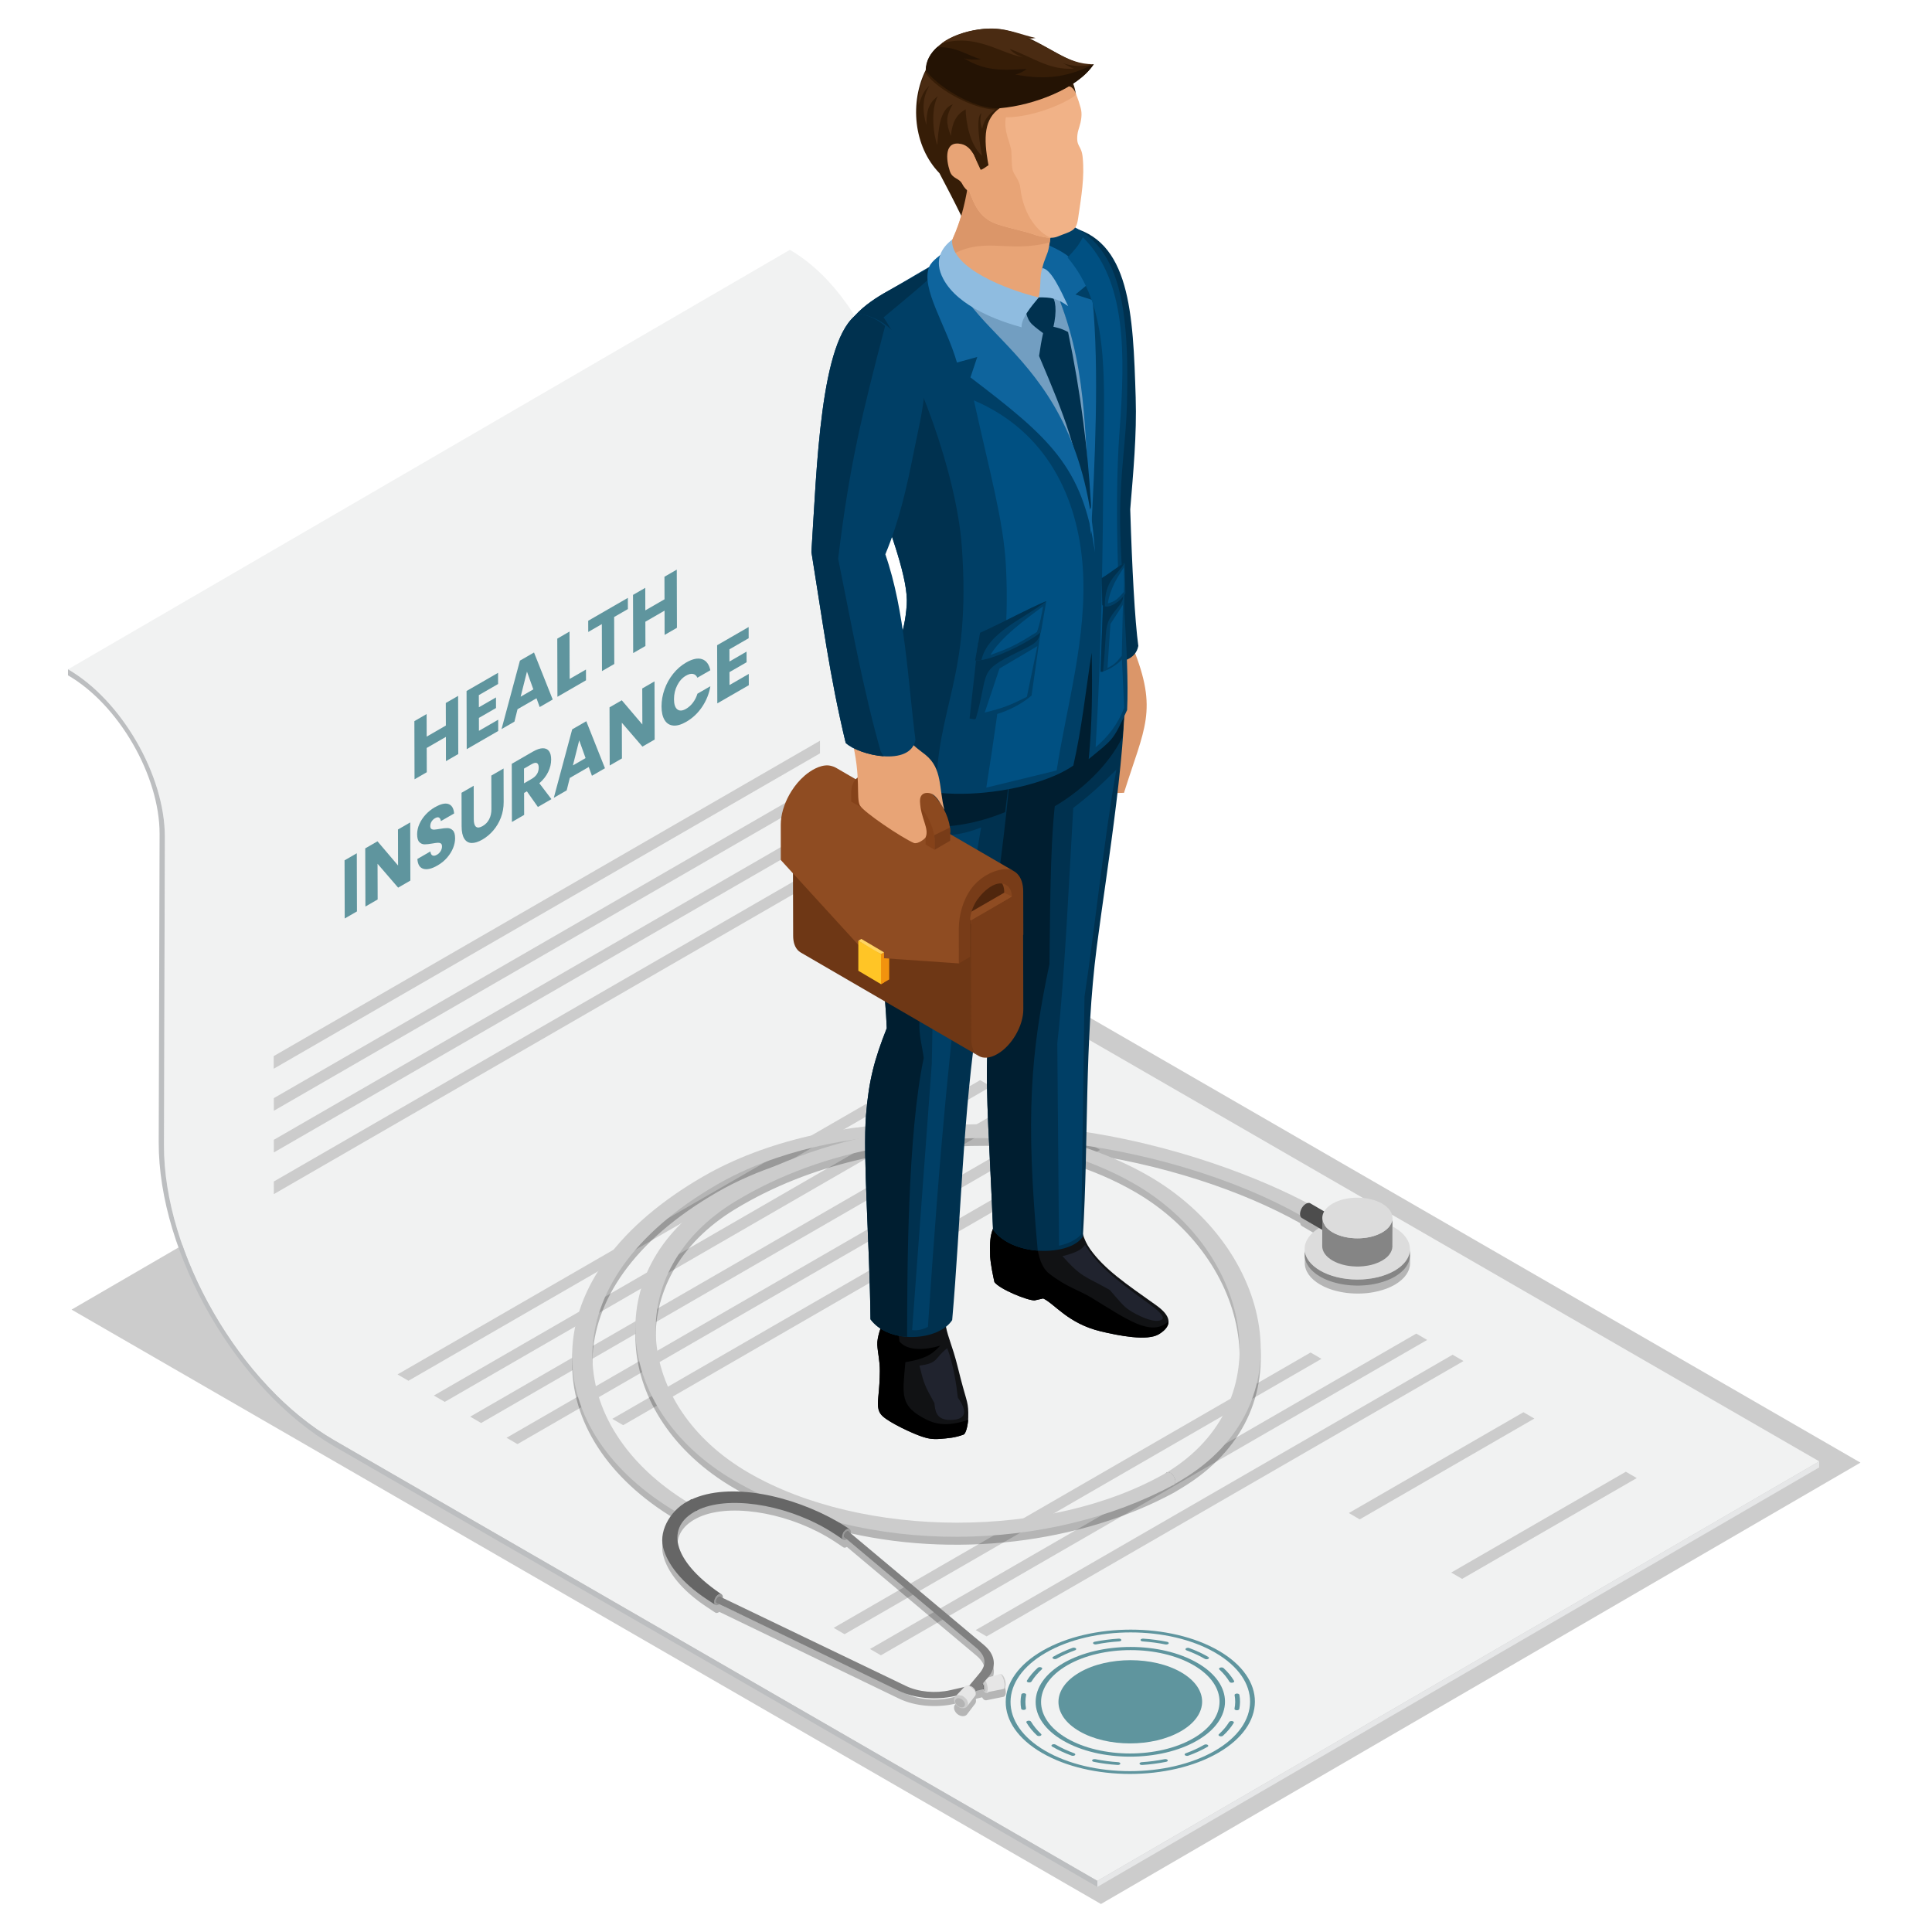 <?xml version="1.0" encoding="UTF-8"?> <svg xmlns="http://www.w3.org/2000/svg" xmlns:xlink="http://www.w3.org/1999/xlink" viewBox="0 0 1080 1080"><defs><style>.k{filter:url(#c);}.l{filter:url(#e);}.m{filter:url(#i);}.n{opacity:.25;}.o{fill:#001e30;}.o,.p,.q,.r,.s,.t,.u,.v,.w,.x,.y,.z,.aa,.ab,.ac,.ad,.ae,.af,.ag,.ah,.ai,.aj,.ak,.al,.am,.an,.ao,.ap,.aq,.ar,.as,.at,.au,.av,.aw,.ax,.ay,.az,.ba,.bb,.bc,.bd,.be,.bf,.bg,.bh{stroke-width:0px;}.o,.p,.q,.r,.s,.t,.u,.v,.w,.x,.y,.z,.aa,.ab,.ac,.ad,.ae,.af,.ag,.ah,.ai,.aj,.ak,.al,.am,.bh{fill-rule:evenodd;}.p{fill:#003f66;}.q{fill:#00314f;}.r{fill:#005082;}.s{fill:#111214;}.t{fill:#0e649d;}.u{fill:#361d07;}.v{fill:#241304;}.w{fill:#20232e;}.x{fill:#4f260d;}.y{fill:#783c18;}.z{fill:#4a2b12;}.aa{fill:#6e3715;}.ab{fill:#db9669;}.ac{fill:#ffd563;}.ad{fill:#ffc526;}.ae{fill:#e8a476;}.af{fill:#f1b287;}.ag{fill:#729ec1;}.ah{fill:#8fbce0;}.ai{fill:#8c491f;}.aj{fill:#85451d;}.ak{fill:#854219;}.al{fill:#f2930e;}.am{fill:#8f4c22;}.bi{isolation:isolate;}.ao{fill:#5f959e;}.ap{fill:#4d4d4d;}.aq{fill:#2c2c2c;}.ar{fill:gray;}.as{fill:#0e0e0e;}.at{fill:#101010;}.au{fill:#ccc;}.av{fill:#adadad;}.aw{fill:#c5c5c5;}.ax{fill:#dcdcdc;}.ay{fill:#bcbec0;}.az{fill:#858585;}.ba{fill:#b3b3b3;}.bb{fill:#666;}.bc{fill:#999;}.bd{fill:#f1f2f2;}.be{fill:#e6e6e6;}.bf{fill:#e6e7e8;}.bg{opacity:.2;}</style><filter id="c" filterUnits="userSpaceOnUse"><feOffset dx="-2" dy="4"></feOffset><feGaussianBlur result="d" stdDeviation="7"></feGaussianBlur><feFlood flood-color="#000" flood-opacity=".5"></feFlood><feComposite in2="d" operator="in"></feComposite><feComposite in="SourceGraphic"></feComposite></filter><filter id="e" filterUnits="userSpaceOnUse"><feOffset dx="-2" dy="4"></feOffset><feGaussianBlur result="f" stdDeviation="7"></feGaussianBlur><feFlood flood-color="#000" flood-opacity=".5"></feFlood><feComposite in2="f" operator="in"></feComposite><feComposite in="SourceGraphic"></feComposite></filter><filter id="i" filterUnits="userSpaceOnUse"><feOffset dx="-2" dy="4"></feOffset><feGaussianBlur result="j" stdDeviation="7"></feGaussianBlur><feFlood flood-color="#000" flood-opacity=".5"></feFlood><feComposite in2="j" operator="in"></feComposite><feComposite in="SourceGraphic"></feComposite></filter></defs><g id="a"><polygon class="bg" points="464.57 485.36 1040 817.62 615.44 1064.35 40.01 732.08 464.57 485.36"></polygon></g><g id="b"><g class="k"><g class="bi"><path class="bd" d="M94.22,648.66c-.06-.63-.11-1.26-.15-1.88-.09-1.24-.17-2.47-.23-3.7-.03-.55-.06-1.11-.08-1.66-.06-1.76-.1-3.5-.1-5.24l.49-172.26c0-.99-.02-1.98-.06-2.98-.01-.31-.03-.63-.05-.95-.03-.7-.08-1.39-.13-2.09-.03-.36-.06-.72-.09-1.08-.06-.69-.13-1.39-.21-2.09-.04-.33-.07-.66-.11-.99-.06-.48-.14-.97-.2-1.45-.1-.73-.21-1.46-.33-2.19-.08-.49-.17-.98-.26-1.48-.13-.71-.26-1.41-.41-2.12-.12-.57-.24-1.14-.37-1.71-.11-.47-.21-.94-.32-1.42-.15-.62-.31-1.25-.47-1.87-.12-.46-.24-.93-.36-1.39-.21-.76-.43-1.52-.65-2.28-.08-.27-.15-.54-.24-.81-.31-1.02-.64-2.05-.98-3.07-.51-1.51-1.05-3.02-1.62-4.52-.14-.38-.29-.75-.43-1.13-.49-1.27-1.01-2.53-1.55-3.78-.09-.21-.17-.42-.26-.62-.61-1.4-1.25-2.79-1.91-4.18-.17-.36-.35-.72-.53-1.08-.54-1.1-1.09-2.2-1.66-3.28-.18-.33-.35-.67-.52-1-.73-1.36-1.48-2.71-2.26-4.05-.14-.25-.3-.49-.44-.74-.69-1.17-1.4-2.32-2.12-3.47-.21-.33-.42-.67-.63-1-.89-1.39-1.81-2.76-2.75-4.11-.14-.21-.29-.41-.44-.61-.99-1.4-2-2.77-3.04-4.12-.15-.2-.3-.4-.45-.59-.32-.42-.66-.82-.98-1.23-.41-.51-.82-1.03-1.24-1.54-.34-.41-.69-.82-1.03-1.22-.4-.48-.81-.95-1.22-1.42-.88-1-1.77-1.99-2.67-2.96,0,0-.01-.01-.02-.02-.91-.97-1.84-1.91-2.77-2.84-.58-.57-1.16-1.14-1.75-1.69-.18-.17-.36-.35-.54-.52-.79-.74-1.59-1.46-2.39-2.17-.21-.19-.43-.36-.64-.55-.6-.52-1.2-1.03-1.81-1.53-.3-.24-.6-.48-.89-.72-.53-.43-1.07-.85-1.6-1.26-.32-.25-.65-.49-.97-.73-.53-.39-1.06-.78-1.6-1.16-.32-.23-.64-.45-.96-.67-.58-.4-1.16-.78-1.74-1.16-.28-.18-.56-.37-.84-.55-.86-.54-1.73-1.07-2.6-1.58l403.51-234.49c.87.5,1.74,1.03,2.6,1.58.28.18.55.36.83.54.59.38,1.17.77,1.75,1.16.32.22.64.44.95.67.54.38,1.07.77,1.61,1.16.32.24.64.48.97.73.54.41,1.08.83,1.61,1.26.3.24.59.47.89.71.61.5,1.22,1.02,1.82,1.54.21.18.42.35.63.54.81.71,1.6,1.43,2.4,2.17.18.17.36.34.53.51.51.48,1.02.96,1.52,1.45.08.08.16.16.24.24.94.93,1.86,1.87,2.77,2.84,0,0,.01.01.02.02.9.96,1.79,1.95,2.67,2.96.08.09.16.17.23.26.33.38.66.78.99,1.17.34.41.69.81,1.03,1.22.42.51.83,1.02,1.24,1.54.33.41.66.82.98,1.23.06.07.11.14.17.21.1.12.19.26.28.38,1.04,1.35,2.05,2.72,3.04,4.12.1.14.21.27.31.41.05.07.09.14.14.2.94,1.35,1.86,2.72,2.75,4.11.08.13.18.26.26.39.13.2.24.4.37.6.72,1.14,1.43,2.3,2.12,3.46.11.18.22.36.33.54.04.07.08.14.12.21.78,1.34,1.53,2.69,2.26,4.05.06.11.12.22.18.33.12.22.22.45.34.67.57,1.09,1.13,2.19,1.67,3.29.11.23.23.45.34.67.06.13.12.27.18.4.66,1.39,1.3,2.78,1.91,4.18.02.05.04.09.06.14.07.16.13.32.19.47.54,1.26,1.05,2.52,1.55,3.78.08.21.18.42.26.62.06.17.12.34.18.51.57,1.5,1.12,3.01,1.62,4.52.01.03.03.07.04.1.33.99.64,1.98.94,2.97.08.27.16.54.24.81.17.59.35,1.18.51,1.76.05.17.09.35.14.52.13.46.24.93.36,1.39.16.63.32,1.25.47,1.88.11.47.22.94.32,1.42.08.34.16.68.23,1.02.05.23.09.46.13.69.15.71.28,1.42.41,2.12.09.49.18.98.26,1.48.12.73.23,1.46.33,2.19.05.35.11.69.16,1.04.02.14.03.28.05.42.04.33.08.66.11.99.08.7.15,1.4.21,2.09.03.36.06.71.09,1.07.05.7.09,1.4.13,2.1.02.31.03.63.05.94.04,1,.06,1.99.06,2.98l-.49,172.26c0,1.73.03,3.48.1,5.24.02.55.05,1.11.08,1.66.06,1.23.13,2.46.23,3.7.05.63.1,1.25.15,1.88.11,1.22.23,2.45.37,3.68.07.58.13,1.16.2,1.74.11.85.24,1.71.36,2.56.18,1.28.37,2.57.58,3.86.14.86.3,1.73.46,2.59.23,1.24.46,2.49.72,3.74.2,1,.42,2,.64,3,.19.83.37,1.67.57,2.5.26,1.1.54,2.19.82,3.29.21.82.42,1.64.64,2.46.36,1.34.75,2.67,1.14,4.01.14.48.27.95.42,1.43.56,1.83,1.14,3.66,1.75,5.49.11.33.23.66.34.99.5,1.47,1.02,2.95,1.56,4.41.21.57.42,1.13.63,1.7.51,1.36,1.03,2.71,1.57,4.06.17.44.34.87.52,1.31.71,1.75,1.45,3.5,2.2,5.25.14.33.29.66.44.99.64,1.44,1.29,2.88,1.96,4.32.23.49.46.98.69,1.47.76,1.6,1.54,3.2,2.34,4.79.07.13.13.26.19.39.86,1.7,1.75,3.4,2.66,5.08.25.47.51.93.76,1.4.73,1.34,1.47,2.66,2.23,3.98.23.4.45.8.68,1.2.96,1.66,1.95,3.32,2.95,4.96.2.33.41.65.61.98.82,1.32,1.65,2.63,2.49,3.93.35.54.7,1.07,1.05,1.61.79,1.19,1.58,2.38,2.39,3.55.31.45.62.91.93,1.36,1.05,1.51,2.12,3,3.21,4.48.09.13.19.26.28.39,1.17,1.59,2.36,3.15,3.57,4.7.57.73,1.15,1.44,1.72,2.16.73.91,1.45,1.82,2.19,2.72.6.72,1.21,1.43,1.81,2.14.71.84,1.42,1.68,2.15,2.51,3.11,3.56,6.32,6.98,9.61,10.24,1.02,1.01,2.04,2,3.08,2.98.32.3.63.61.95.91,1.39,1.3,2.8,2.57,4.21,3.81.37.32.74.63,1.11.95,1.06.91,2.12,1.82,3.19,2.69.52.43,1.05.84,1.57,1.26.94.75,1.88,1.49,2.83,2.22.57.43,1.13.86,1.7,1.28.94.69,1.88,1.37,2.82,2.04.56.4,1.13.8,1.69,1.19,1.02.7,2.04,1.37,3.07,2.04.49.32.98.65,1.47.96,1.52.96,3.04,1.89,4.57,2.78l426.51,246.24-403.51,234.49-426.51-246.24c-1.53-.89-3.06-1.82-4.58-2.78-.49-.31-.98-.64-1.47-.95-1.03-.67-2.05-1.34-3.07-2.04-.56-.39-1.13-.79-1.69-1.18-.95-.67-1.89-1.35-2.82-2.05-.57-.42-1.13-.85-1.7-1.28-.95-.72-1.89-1.47-2.83-2.22-.52-.42-1.05-.83-1.57-1.26-1.07-.88-2.13-1.78-3.19-2.69-.37-.32-.74-.63-1.11-.95-1.42-1.24-2.82-2.51-4.21-3.81-.32-.3-.64-.61-.96-.92-.89-.84-1.77-1.68-2.65-2.54-.14-.14-.28-.29-.42-.43-3.29-3.27-6.5-6.69-9.61-10.24-.13-.15-.27-.29-.4-.45-.59-.68-1.16-1.38-1.75-2.07-.6-.71-1.21-1.42-1.81-2.14-.74-.89-1.46-1.81-2.19-2.71-.58-.72-1.16-1.44-1.73-2.17-.1-.12-.2-.24-.29-.37-1.11-1.43-2.2-2.87-3.27-4.33-.1-.13-.19-.27-.29-.41-.95-1.29-1.89-2.6-2.81-3.91-.13-.18-.25-.37-.38-.55-.32-.45-.62-.91-.94-1.37-.81-1.17-1.6-2.35-2.39-3.54-.35-.54-.71-1.07-1.05-1.61-.26-.4-.53-.8-.79-1.2-.58-.9-1.14-1.82-1.71-2.73-.2-.33-.41-.65-.61-.98-.89-1.46-1.77-2.92-2.64-4.4-.11-.19-.21-.37-.32-.56-.23-.4-.46-.8-.68-1.2-.76-1.32-1.5-2.65-2.23-3.98-.25-.47-.51-.93-.76-1.4-.17-.31-.34-.62-.51-.93-.73-1.38-1.45-2.76-2.15-4.15-.06-.12-.12-.25-.19-.37-.61-1.2-1.21-2.41-1.79-3.62-.19-.39-.37-.79-.56-1.18-.23-.49-.46-.97-.69-1.46-.67-1.44-1.33-2.88-1.96-4.32-.14-.33-.29-.65-.44-.98-.05-.12-.11-.24-.16-.36-.7-1.62-1.38-3.25-2.04-4.89-.18-.44-.35-.87-.52-1.31-.32-.8-.64-1.59-.95-2.39-.21-.56-.41-1.11-.62-1.67-.21-.57-.42-1.13-.63-1.7-.54-1.47-1.06-2.95-1.56-4.42-.11-.33-.23-.65-.34-.98-.03-.09-.06-.18-.09-.26-.58-1.74-1.13-3.48-1.66-5.23-.14-.48-.28-.95-.42-1.43-.3-1.03-.61-2.06-.9-3.09-.09-.31-.16-.62-.24-.92-.22-.82-.43-1.64-.64-2.45-.28-1.1-.56-2.2-.82-3.3-.2-.83-.39-1.66-.57-2.49-.13-.6-.28-1.2-.41-1.79-.09-.41-.15-.81-.23-1.22-.26-1.25-.49-2.49-.72-3.73-.16-.87-.32-1.73-.46-2.6-.21-1.29-.4-2.57-.58-3.85-.09-.61-.2-1.22-.28-1.83-.03-.25-.05-.49-.08-.74-.07-.58-.13-1.16-.2-1.74-.14-1.23-.27-2.46-.37-3.68Z"></path><polygon class="bf" points="615.42 1050.79 1018.92 816.3 1018.93 812.93 615.43 1047.42 615.42 1050.79"></polygon><path class="ay" d="M40.01,370.14v3.38c28.33,16.36,51.29,56.14,51.2,88.7l-.49,172.26c-.18,62.42,43.87,138.71,98.19,170.07l426.51,246.24v-3.37s-426.5-246.24-426.5-246.24c-52.7-30.43-95.43-104.44-95.26-165l.49-172.26c.1-34.42-24.19-76.49-54.14-93.78Z"></path><polygon class="au" points="285.17 799.73 291.27 803.27 596.64 626.97 590.54 623.42 285.17 799.73"></polygon><polygon class="au" points="547.42 907.22 553.51 910.76 820.11 756.83 814.02 753.3 547.42 907.22"></polygon><polygon class="au" points="224.22 764.31 230.32 767.86 496.93 613.93 490.83 610.39 224.22 764.31"></polygon><polygon class="au" points="244.54 776.12 250.63 779.66 556.01 603.35 549.91 599.81 244.54 776.12"></polygon><polygon class="au" points="264.85 787.92 270.95 791.47 576.32 615.16 570.23 611.62 264.85 787.92"></polygon><polygon class="au" points="344.26 789.15 350.35 792.69 616.95 638.77 610.86 635.23 344.26 789.15"></polygon><path class="ao" d="M575.14,951.63c.28-.16.43-.39.39-.63-.46-2.53-.43-5.09.09-7.6.09-.43-.44-.82-1.18-.87-.43-.03-.83.06-1.12.22-.21.12-.35.28-.38.46-.54,2.64-.58,5.31-.1,7.95.08.42.74.74,1.48.69.32-.02.59-.1.81-.23Z"></path><path class="ao" d="M603.2,918.39c.44-.25.54-.66.19-.97-.39-.37-1.23-.48-1.87-.25-3.87,1.4-7.49,3.06-10.77,4.95-.53.3-.54.8,0,1.11.52.3,1.37.31,1.91,0,3.12-1.79,6.6-3.38,10.3-4.72l.24-.11Z"></path><path class="ao" d="M584.39,929.14c.41-.36.23-.85-.4-1.08-.55-.2-1.25-.14-1.68.11-.07.04-.13.09-.19.14-2.47,2.24-4.51,4.65-6.05,7.16-.25.4.11.85.82,1,.51.1,1.05.02,1.4-.18.14-.08.24-.18.32-.29,1.48-2.39,3.42-4.69,5.77-6.84Z"></path><path class="ao" d="M583.77,966.24c.44-.25.54-.66.19-.97-2.3-2.16-4.19-4.47-5.61-6.87-.25-.4-1.01-.62-1.72-.48-.2.04-.37.1-.52.19-.35.2-.5.51-.32.81,1.48,2.51,3.46,4.93,5.87,7.18.39.36,1.22.48,1.86.25l.24-.11Z"></path><path class="ao" d="M590.17,971.23c-.54.31-.54.8-.02,1.11l.18.1c3.25,1.89,6.85,3.56,10.7,4.97.54.19,1.24.14,1.67-.11l.19-.14c.41-.36.21-.85-.42-1.08-3.68-1.34-7.12-2.94-10.23-4.74l-.16-.09c-.52-.31-1.38-.31-1.91,0Z"></path><path class="ao" d="M683.67,929.29c2.32,2.15,4.21,4.46,5.63,6.85.25.41,1.01.63,1.73.48.19-.04.37-.1.51-.18.35-.2.5-.52.32-.81-1.49-2.51-3.47-4.92-5.89-7.17-.4-.36-1.24-.48-1.87-.24-.09.03-.17.07-.25.11-.44.25-.53.65-.19.96Z"></path><path class="ao" d="M692.09,951.17c-.09.43.44.82,1.18.87.43.03.83-.06,1.11-.22.22-.12.35-.28.39-.46.53-2.64.55-5.32.06-7.95-.07-.43-.74-.74-1.48-.69-.32.02-.6.1-.81.23-.28.16-.44.39-.39.64.47,2.52.45,5.08-.06,7.6Z"></path><path class="ao" d="M683.37,965.43c-.39.36-.21.85.42,1.08.54.2,1.24.15,1.68-.1l.19-.14c2.46-2.24,4.48-4.65,6.01-7.16.25-.41-.12-.86-.83-1-.5-.1-1.05-.02-1.4.19-.14.08-.25.18-.32.29-1.47,2.4-3.39,4.7-5.75,6.85Z"></path><path class="ao" d="M605.54,930.87c-15.73,9.08-15.82,23.81-.19,32.89,15.63,9.09,41.07,9.09,56.79,0,15.74-9.08,15.82-23.82.19-32.9-15.63-9.08-41.06-9.08-56.79,0Z"></path><path class="ao" d="M664.61,976.21c-.44.25-.53.66-.19.97.39.36,1.22.48,1.86.25,3.86-1.41,7.49-3.07,10.76-4.96.54-.31.53-.8,0-1.11-.51-.31-1.37-.31-1.91,0-3.13,1.8-6.58,3.39-10.28,4.73-.09.03-.17.07-.24.11Z"></path><path class="ao" d="M639.4,981.29c-.28.16-.44.39-.4.64.07.43.74.74,1.49.7,4.55-.29,9.06-.89,13.39-1.76.21-.04.37-.1.52-.19.35-.2.49-.51.32-.81-.25-.4-1.01-.62-1.72-.48-4.14.83-8.45,1.4-12.8,1.68-.32.02-.59.1-.8.23Z"></path><path class="ao" d="M683.28,918.77c27.08,15.74,26.94,41.34-.32,57.08-27.25,15.73-71.46,15.73-98.54,0-27.07-15.73-26.93-41.34.32-57.07,27.26-15.74,71.46-15.74,98.54,0ZM681.05,974.75c26.21-15.13,26.34-39.74.31-54.87-26.03-15.13-68.51-15.13-94.72,0-26.2,15.12-26.34,39.73-.31,54.86,26.04,15.13,68.52,15.13,94.72,0"></path><path class="ao" d="M655.26,914.79c.25-.4-.12-.86-.82-1-4.31-.88-8.81-1.48-13.37-1.78-.43-.03-.83.06-1.11.22-.21.12-.35.28-.39.46-.09.43.44.82,1.18.87,4.35.29,8.66.86,12.78,1.7.51.1,1.04.02,1.4-.18.14-.08.25-.17.32-.29Z"></path><path class="ao" d="M671.42,925.62c20.58,11.96,20.47,31.43-.24,43.39-20.71,11.96-54.31,11.96-74.89,0-20.57-11.96-20.46-31.42.24-43.38,20.72-11.96,54.32-11.96,74.89,0ZM669.02,967.76c19.52-11.27,19.63-29.61.23-40.89-19.39-11.27-51.05-11.27-70.58,0-19.52,11.27-19.62,29.61-.23,40.88,19.4,11.27,51.06,11.27,70.58,0"></path><path class="ao" d="M612.56,979.86c-.26.41.12.86.82,1,4.31.88,8.81,1.47,13.38,1.76.43.03.83-.06,1.1-.22.22-.12.35-.28.4-.47.09-.43-.44-.82-1.19-.86-4.36-.28-8.66-.85-12.78-1.69-.51-.1-1.05-.02-1.4.18-.14.08-.25.18-.32.3Z"></path><path class="ao" d="M628.44,913.33c.28-.16.42-.39.38-.64-.07-.43-.74-.74-1.48-.69-4.56.29-9.07.88-13.41,1.74-.19.04-.36.1-.5.18-.36.21-.5.52-.33.81.24.41,1.01.63,1.71.48,4.13-.83,8.45-1.39,12.81-1.66.33-.02.6-.1.82-.22Z"></path><path class="ao" d="M675.45,923.29c.53.31,1.43.33,1.96.03.53-.3.57-.78.05-1.08l-.96.55.88-.6c-3.22-1.87-6.79-3.53-10.61-4.93-.54-.2-1.24-.14-1.69.11-.07.04-.13.08-.18.13-.39.36-.21.85.42,1.08,3.65,1.34,7.06,2.92,10.13,4.7Z"></path><polygon class="au" points="155.01 593.43 154.99 586.38 460.37 410.07 460.39 417.12 155.01 593.43"></polygon><polygon class="au" points="155.08 616.93 155.06 609.87 460.43 433.57 460.45 440.62 155.08 616.93"></polygon><polygon class="au" points="155.08 640.23 155.06 633.17 460.43 456.87 460.45 463.92 155.08 640.23"></polygon><polygon class="au" points="155.08 663.52 155.06 656.47 460.43 480.17 460.45 487.22 155.08 663.52"></polygon><polygon class="au" points="468.02 905.99 474.11 909.53 740.71 755.6 734.62 752.06 468.02 905.99"></polygon><polygon class="au" points="488.33 917.8 494.42 921.33 799.79 745.03 793.71 741.49 488.33 917.8"></polygon><polygon class="au" points="756 841.8 762.09 845.34 859.71 788.98 853.61 785.44 756 841.8"></polygon><polygon class="au" points="813.24 875.07 819.33 878.61 916.95 822.25 910.85 818.71 813.24 875.07"></polygon></g><polygon class="ao" points="258.09 385 258.18 417.51 251.29 421.49 251.26 407.92 240.53 414.11 240.57 427.68 233.73 431.63 233.64 399.12 240.48 395.16 240.52 407.77 251.24 401.58 251.2 388.97 258.09 385"></polygon><polygon class="ao" points="280.42 372.11 280.44 378.36 269.67 384.58 269.69 391.38 279.26 385.86 279.27 391.79 269.71 397.31 269.73 404.54 280.49 398.32 280.51 404.62 262.9 414.79 262.81 382.27 280.42 372.11"></polygon><path class="ao" d="M300.51,360.74l10.46,26.3-7.28,4.21-1.78-4.91-10.61,6.12-1.74,6.95-7.2,4.16,10.28-38.27,7.88-4.55ZM293.05,385.45l7.09-4.09-3.56-9.92-3.53,14.01"></path><polygon class="ao" points="320.36 349.04 320.44 375.53 329.56 370.27 329.58 376.29 313.61 385.51 313.52 353 320.36 349.04"></polygon><polygon class="ao" points="352.98 330.21 353 336.47 345.31 340.91 345.39 367.17 338.51 371.14 338.43 344.88 330.83 349.27 330.81 343.01 352.98 330.21"></polygon><path class="ao" d="M385.51,366.39c3.6-2.08,6.59-2.71,8.96-1.9,2.37.81,3.9,2.88,4.61,6.18l-7.24,4.18c-.54-1.19-1.36-1.9-2.47-2.12-1.11-.22-2.42.11-3.94.99-2,1.16-3.61,2.93-4.84,5.33-1.22,2.39-1.83,5-1.82,7.82,0,2.82.63,4.71,1.86,5.68,1.23.96,2.85.86,4.85-.29,1.52-.88,2.83-2.06,3.94-3.56,1.11-1.5,1.92-3.14,2.45-4.92l7.24-4.18c-.68,4.08-2.2,7.9-4.56,11.45-2.36,3.55-5.34,6.37-8.94,8.45-2.75,1.59-5.16,2.28-7.25,2.09-2.09-.19-3.7-1.22-4.84-3.08-1.14-1.86-1.72-4.4-1.72-7.62,0-3.22.55-6.41,1.68-9.58,1.13-3.17,2.73-6.05,4.81-8.65,2.08-2.6,4.49-4.69,7.24-6.28Z"></path><polygon class="ao" points="380.32 314.43 380.41 346.95 373.52 350.92 373.49 337.35 362.76 343.55 362.8 357.11 355.95 361.07 355.86 328.55 362.71 324.6 362.74 337.2 373.47 331.01 373.43 318.4 380.32 314.43"></polygon><polygon class="ao" points="201.45 472.98 201.54 505.49 194.7 509.44 194.61 476.93 201.45 472.98"></polygon><polygon class="ao" points="231.31 455.74 231.4 488.25 224.56 492.2 213.05 478.85 213.11 498.81 206.27 502.76 206.17 470.25 213.02 466.3 224.52 479.83 224.47 459.69 231.31 455.74"></polygon><path class="ao" d="M245.19,447.22c3.15-1.82,5.65-2.41,7.51-1.76,1.86.65,2.91,2.4,3.16,5.27l-7.41,4.28c-.14-1-.48-1.65-1.03-1.97s-1.29-.2-2.23.34c-.8.46-1.45,1.08-1.94,1.86-.49.78-.73,1.64-.73,2.59,0,.77.22,1.29.66,1.58.44.28,1,.4,1.66.35.67-.05,1.63-.17,2.89-.38,1.82-.34,3.3-.5,4.45-.47,1.15.03,2.14.46,2.97,1.3.83.84,1.25,2.32,1.25,4.43,0,1.72-.37,3.52-1.12,5.4-.76,1.88-1.88,3.68-3.35,5.39-1.48,1.71-3.27,3.18-5.38,4.39-3.18,1.83-5.79,2.45-7.85,1.86-2.06-.59-3.19-2.43-3.38-5.51l7.28-4.21c.11,1.16.49,1.91,1.15,2.24.65.33,1.49.2,2.5-.39.88-.51,1.57-1.18,2.08-2.03.5-.84.76-1.73.75-2.65,0-.83-.24-1.38-.71-1.66-.47-.28-1.05-.4-1.74-.35-.7.05-1.66.18-2.89.4-1.79.32-3.25.49-4.39.48-1.13,0-2.11-.42-2.93-1.26-.82-.83-1.23-2.29-1.24-4.38,0-1.93.42-3.85,1.27-5.75.85-1.9,2.03-3.67,3.53-5.29,1.51-1.62,3.23-2.99,5.18-4.12Z"></path><path class="ao" d="M283.5,425.61l.05,18.76c0,3.07-.51,5.95-1.54,8.65-1.03,2.7-2.45,5.1-4.25,7.2-1.8,2.1-3.83,3.8-6.1,5.11-2.27,1.31-4.27,1.94-6.01,1.9-1.74-.04-3.11-.83-4.1-2.38-.99-1.55-1.49-3.85-1.5-6.92l-.05-18.76,6.8-3.93.05,18.76c0,2.15.43,3.54,1.27,4.19.85.65,2.07.51,3.67-.41,1.6-.92,2.82-2.2,3.66-3.82.84-1.62,1.25-3.5,1.25-5.65l-.05-18.76,6.84-3.95Z"></path><path class="ao" d="M303.49,433.83l6.76,8.9-7.56,4.37-6.16-8.74-1.56.9.03,12.28-6.84,3.95-.09-32.51,11.69-6.75c2.24-1.29,4.14-1.94,5.68-1.95,1.55,0,2.71.54,3.49,1.64.78,1.1,1.17,2.65,1.17,4.64,0,2.36-.55,4.69-1.68,7-1.13,2.31-2.77,4.4-4.93,6.26ZM302.19,428.66c.64-1.06.96-2.26.95-3.61,0-1.29-.33-2.11-.99-2.47-.66-.35-1.65-.15-2.99.62l-4.24,2.45.02,8.23,4.24-2.45c1.36-.79,2.36-1.71,3-2.77"></path><path class="ao" d="M329.73,399.15l10.45,26.3-7.28,4.21-1.78-4.91-10.6,6.12-1.74,6.95-7.2,4.16,10.28-38.27,7.89-4.55ZM322.26,423.87l7.08-4.09-3.55-9.93-3.53,14.01"></path><polygon class="ao" points="367.87 376.9 367.96 409.41 361.11 413.36 349.61 400.01 349.67 419.97 342.83 423.92 342.73 391.41 349.58 387.46 361.08 400.99 361.02 380.85 367.87 376.9"></polygon><polygon class="ao" points="420.5 346.51 420.51 352.77 409.75 358.98 409.77 365.79 419.33 360.26 419.35 366.2 409.78 371.72 409.8 378.94 420.57 372.73 420.59 379.03 402.98 389.19 402.88 356.68 420.5 346.51"></polygon></g></g><g id="g" class="l"><g class="n"><polygon class="an" points="561.96 936.3 561.94 936.29 562 936.33 561.96 936.3"></polygon><polygon class="an" points="561.38 936.09 561.38 936.09 561.4 936.1 561.38 936.09"></polygon><polygon class="an" points="561.15 936.07 561.15 936.07 561.16 936.07 561.15 936.07"></polygon><path class="an" d="M543.08,942.47h0s0,0-.01,0c.05,0,.11,0,.16,0-.04,0-.1,0-.14,0Z"></path><path class="an" d="M790.12,699.46c.4-4.66-2.45-9.4-8.62-12.96-.36-.21-.74-.39-1.11-.58v-4.7c.01.19-.02.37-.03.56.27-3.11-1.63-6.27-5.74-8.65-7.69-4.44-20.11-4.43-27.74,0-2.18,1.27-3.72,2.77-4.65,4.36l-7.76-4.51s0,0,0,0c0,0,0,0,0,0,0,0,0,0,0,0-.05-.03-.11-.06-.17-.08-.06-.02-.12-.04-.18-.06-.04-.01-.08-.02-.12-.03,0,0,0,0,0,0,0,0-.02,0-.03,0-.01,0-.02,0-.03,0-.07-.01-.13-.02-.2-.02-.07,0-.15,0-.22,0-.02,0-.05,0-.07,0,0,0,0,0,0,0-.02,0-.03,0-.05,0-.04,0-.08,0-.12.01-.1.02-.2.04-.3.06-.03,0-.05.02-.08.03-33.03-17.56-107.13-46.55-190.28-43.96-52.33-3.88-107.18,5.78-147.43,29.01-46.32,26.74-72.36,61.73-73.31,98.52-.88,34,20.03,66.19,57.42,88.59-5.38,5.72-8.25,13.43-6.64,20.11,2.31,9.58,10.62,20.02,24.44,29.14l2.02,1.33,2.75,1.83s.01,0,.01,0c0,0,0,0,0,0,.45.3,1.08.29,1.8-.12.15-.08.29-.19.43-.3l100.5,48.52c8.66,4.18,20.54,5.29,30.99,2.9l.83-.2c-.13.13-.26.28-.37.4,0,0,0,0,0,0-.07.07-.14.16-.2.23l-.12.18s-.03.06-.05.1c0,.01-.01.02-.02.03-.04.07-.08.14-.11.2l-.08.2s-.02.08-.04.12c-.01.04-.02.08-.03.12-.01.04-.02.08-.03.12l-.04.23c0,.05,0,.11-.01.18,0,.04,0,.08-.01.12,0,.02,0,.04,0,.06v.25c0,.1.02.24.04.35l.05.26c.02.1.06.22.08.32h0s.03.08.04.12l.05.14c.02.06.06.14.09.21.05.11.1.22.16.33h0s0,0,0,0c1,1.91,3.32,3.19,5.2,2.73,0,0,.01,0,.02,0h.02c.1-.03.2-.06.3-.1.03-.01.06-.02.09-.03.02,0,.03-.01.05-.02.03-.01.07-.03.1-.04l.2-.1s.09-.06.13-.08c.03-.02.07-.04.1-.06.03-.02.06-.04.08-.05l.17-.14s.05-.06.08-.08c.01-.01.02-.02.03-.03.05-.05.11-.11.15-.15.03-.04.07-.09.11-.14,0,0,0,0,0,0,0,0,0,0,0,0h0c1.46-1.93,2.92-3.85,4.39-5.78,0,0,0-.01.01-.02.04-.05.07-.1.11-.15l.02-.03s.04-.06.06-.1l.03-.05s-.01.02-.02.03c.03-.05.06-.11.1-.19l.08-.19s0-.02,0-.03c.01-.03.02-.06.03-.1,0,.02-.02.04-.02.07,0,0,0-.02,0-.02.01-.04.03-.09.04-.13.01-.05.03-.09.04-.13v-.05s.03-.09.04-.15h0s0-.01,0-.01c0,0,0,0,0,0h0s0-.03,0-.05c0,0,0,0,0,0,0-.09.02-.18.02-.27v.07c0,.06-.01.13-.02.2.03-.13.03-.23.02-.43v.06c0-.06,0-.12,0-.17l-.02-.2v-.08s-.01-.03-.02-.04v-.06s-.02-.06-.02-.06c0,.02,0,.02,0,.04l-.03-.16s-.02-.06-.03-.1l.34-.39,3.22-.77s0,0,0,0c.03.05.05.1.08.15,0,.01.02.03.02.04l.04.07s.02.03.03.05l.04.06s0,.01.01.02c0,0,0,.01.01.02,0,.01.01.02.02.03.03.05.06.09.09.13l.11.16s.07.08.1.12c.02.02.04.04.06.07.03.03.06.07.09.11l.12.12c.05.05.13.11.18.15l.05.03s0,0,0,0l.07.05s.11.07.16.09l.05.02s.01,0,.02,0l.06.03s.11.04.15.06l.13.04s.1.02.15.03l.13.02s.1,0,.15,0h.13s.06-.01.06-.01c.04,0,.09-.01.13-.02,0,0,0,0,.01,0,0,0,0,0,0,0h0l9.31-1.88c.08-.02.15-.07.22-.14-.07.07-.14.12-.22.14,0,0,.01,0,.02,0,0,0,0,0,0,0,0,0,.01,0,.02,0,.04,0,.08-.02.11-.03l.12-.04s.06-.03.09-.04c0,0,0,0,.01,0,0,0,.02,0,.02,0l.11-.06s.09-.06.12-.08l.02-.02s0,0,.01-.01l.06-.05s.01-.01.02-.02c0,0,0,0,0,0,.03-.03.06-.06.08-.08l.03-.03s.01-.01.02-.02l.04-.05s.08-.1.11-.15l.07-.12s0-.02.01-.03c0-.01.01-.02.02-.03,0,0,0,0,0,.01.03-.06.06-.13.09-.18l.06-.15s.01-.04.02-.06c0-.01,0-.02.01-.04,0,0,0,.01,0,.02,0-.02.01-.04.02-.05,0,0,0,0,0-.01.02-.07.04-.15.07-.3l.03-.2s0,0,0,0c0,0,0,0,0,0,0,0,0,0,0,0,0-.04,0-.08,0-.12,0-.06,0-.11.01-.17,0-.07.01-.14.02-.21v-.24s0-.04,0-.07c0-.01,0-.03,0-.04,0,0,0,0,0,.02,0-.06,0-.12,0-.17l-.02-.26s-.01-.13-.02-.25c0,0,0-.01,0-.02v-.11c-.02-.05-.02-.1-.03-.16l-.03-.18v-.04s-.01-.02-.01-.04l-.02-.1-.02-.09s0,.02,0,.03v-.03s0-.01,0-.02v-.06c-.02-.08-.05-.18-.06-.26l-.06-.26c-.02-.08-.05-.18-.07-.26l-.04-.13s0,0,0,0l-.02-.07s0-.03-.01-.05c-.02-.08-.05-.18-.08-.25l-.04-.13s-.01-.03-.02-.04l-.03-.08-.05-.14-.02-.05s-.01-.04-.02-.05l-.03-.07-.03-.07s0,.01,0,.02l-.02-.04s0-.02-.01-.03l-.02-.04c-.03-.07-.07-.17-.1-.24h0c-.04-.09-.07-.17-.12-.26,0-.01-.01-.02-.02-.03-.07-.13-.14-.26-.22-.39,0,0,0-.01-.01-.02-.02-.04-.05-.08-.07-.11-.01-.02-.03-.04-.04-.06v-.02s-.07-.08-.1-.12l-.02-.03s-.02-.03-.03-.04c-.04-.06-.09-.11-.14-.16-.02-.02-.04-.05-.05-.07l-.02-.02s0,0-.01-.01l-.09-.09s0,0,0,0c-.03-.03-.07-.06-.1-.09-.03-.02-.06-.05-.08-.07l-.13-.09s-.03-.02-.04-.02c0,0,0,0,0,0-.03-.02-.06-.03-.08-.05,0,0,0,0,0,0l-.04-.02-.13-.06s-.1-.04-.14-.05h.03s-.04,0-.04,0h0s0,0,0,0h0l-.12-.03s-.09-.02-.13-.03c0,0,0,0,0,0h-.02s-.13-.02-.13-.02c-.03,0-.06,0-.1,0,0,0,0,0,.01,0h-.18s-.05.02-.07.02c0,0,.02,0,.03,0h-.05s-.03.01-.04.02c-.04,0-.09.02-.12.03h0s0,0,0,0h0s-.11.03-.17.05l-1.02.3c-.06.02-.13.04-.18.05-.03,0-.08.02-.11.03l-1.04.3c-.11.03-.2.06-.31.09l-1.27.37s-.01,0-.02,0l-1.18.34c-.06.02-.13.04-.18.05-.14.04-.32.09-.46.13-.12.03-.26.07-.4.12h-.03c4.99-5.79,4.14-12.69-2.25-18.04l-74.56-62.49c.06-.27.1-.54.1-.8,0-.79-.29-1.33-.74-1.58,0,0,0,0,0,0l-1.15-.76c-1.46-.96-2.97-1.88-4.5-2.77,63.72,15.94,134.79,7,186.87-21.2.02-.01.04-.02.06-.03.53-.32,3.91-2.35,3.99-2.4,71.4-42.56,50.85-130.18-17.6-169.96-12.78-7.43-27.07-13.46-42.3-18.12,49.17,6.46,94.46,21.76,126.52,39.78,0,.06,0,.14.02.2.02.08.05.13.07.21.04.14.07.28.13.4,0,0,0,0,0,0,.03.07.08.12.12.19.06.1.12.21.19.29.05.06.11.09.17.14.08.07.15.14.23.19l9.69,5.63c-5.35,3.27-8.05,7.47-8.04,11.68,0-.01,0-.03,0-.04v3.37c-.02,4.39,2.88,8.79,8.68,12.14.69.4,1.42.77,2.16,1.13.25.12.51.22.76.33.44.19.88.39,1.33.56.08.03.16.07.24.1.17.07.34.12.51.19.59.22,1.18.42,1.79.61.21.06.41.13.62.19.14.04.28.07.42.11.25.07.5.14.76.2.6.16,1.21.31,1.83.45.16.04.33.07.49.1.24.05.49.1.73.15.52.1,1.04.19,1.56.27.21.03.42.06.63.09.23.03.46.07.69.1.49.06.98.12,1.47.16.23.02.47.04.7.06.22.02.44.04.66.05.5.03,1,.06,1.5.08.25,0,.5.01.75.02.2,0,.4.01.6.02.54,0,1.08,0,1.61,0,.27,0,.53-.01.8-.02.16,0,.32,0,.47-.01.67-.03,1.33-.08,1.99-.13.27-.02.53-.04.8-.07.08,0,.16-.01.24-.02,1.13-.12,2.25-.27,3.35-.47.05,0,.11-.02.16-.03.32-.06.63-.13.95-.19.55-.11,1.09-.22,1.63-.35.39-.09.77-.21,1.16-.31.51-.14,1.02-.28,1.51-.43.11-.03.22-.08.33-.11.6-.2,1.21-.39,1.79-.61.09-.03.17-.07.25-.1.64-.25,1.27-.52,1.88-.8.18-.08.36-.17.54-.25.68-.33,1.35-.67,1.99-1.04.13-.07.23-.16.36-.23.26-.16.51-.32.76-.49.36-.23.73-.46,1.06-.71.29-.21.55-.43.82-.65.31-.25.62-.49.9-.75.06-.06.12-.12.18-.18.37-.34.73-.68,1.06-1.04.07-.08.13-.15.2-.23.21-.24.39-.48.57-.72.13-.16.27-.32.39-.49.05-.07.1-.13.14-.2.24-.35.45-.71.65-1.07.03-.06.07-.11.1-.17.16-.3.3-.61.43-.92.09-.2.18-.39.25-.59.02-.04.04-.08.05-.12.1-.29.18-.59.25-.88.06-.23.13-.45.17-.68,0-.02.01-.05.02-.07.06-.31.08-.62.11-.93.02-.27.07-.55.07-.82,0-.01,0-.03,0-.04v-3.37c0,.27-.03.55-.06.82ZM563.1,944.21s0,0,0,0c0,0,0,0,0-.01,0,0,0,0,0-.01,0,0,0,0,0,0,0,0,0,0,0,0ZM401.2,895.94c0,.18.02.34.05.49-.03-.15-.04-.32-.05-.49ZM401.34,896.76s.02.07.03.1c-.01-.03-.02-.07-.03-.1ZM404.63,891.37s.02,0,.04,0c-.01,0-.02,0-.04,0ZM404.15,891.46s.05-.01.08-.02c-.03,0-.05,0-.08.02ZM554.02,945.26s0-.01,0-.02c0,0,0,0,0,0,0,0,0,.02,0,.02h0ZM553.78,942.43s0,.01,0,.02c0,0,0,0,0,0,0,0,0,0,0,.01h0s0-.02,0-.03ZM553.92,943.1s0,0,0,0c0,0,0,0,0,0h0ZM553.92,943.14s0,.01,0,.02h0s0-.01,0-.02ZM553.93,943.17s0,.01,0,.02c0,0,0,0,0,0,0,0,0,.02,0,.03h0s0-.03,0-.05ZM553.94,943.24s0,0,0,0c0,0,0,0,0,0,0,0,0,0,0,0,0,0,0,0,0,0ZM554.02,943.9s0,0,0,.01c0,0,0,0,0,0,0,.03,0,.06,0,.1h0s0-.07,0-.11ZM554.02,943.88s0-.02,0-.02h0s0,.02,0,.02ZM553.64,941.88c-.02-.07-.04-.14-.06-.21,0,.01,0,.02.01.03,0,.02,0,.03.01.05.01.04.02.09.03.13ZM552.82,939.82s0,0,0-.01h0s0,0,0,0c0,0,0,0,0,0ZM542.94,951.92s0-.02,0-.03c0,0,0,0,0,0,0,0,0,0,0,0,0,0,0,0,0,.01,0,0,0,0,0,.01ZM542.71,951.28h0s-.02-.07-.04-.1h0s0,0,0,.01c0,0,0,.01,0,.02.01.02.01.05.02.07ZM540.33,948.65h0c.08.05.16.09.24.14,0,0,0,0,0,0,.01,0,.03.02.04.03-.09-.06-.19-.11-.29-.17ZM539.88,948.39s-.05-.02-.07-.03c.01,0,.02,0,.04.01,0,0,.01,0,.02,0,0,0,.01,0,.02,0,0,0,0,0,0,0ZM538.14,947.92s-.02,0-.03,0c.01,0,.02,0,.03,0,0,0,0,0,.01,0,0,0,0,0,.01,0,0,0-.02,0-.03,0ZM537.48,949.59c-.16.01-.31.04-.46.09.14-.05.3-.08.46-.09ZM540.64,948.84h0s.04.03.06.05c-.02-.02-.04-.03-.06-.05ZM541.01,949.12c.1.08.19.19.29.27-.12-.1-.22-.22-.35-.32.02.01.04.03.06.04ZM535.91,951.37h0c.02.34.11.69.26,1.02-.15-.34-.25-.68-.26-1.02ZM538.78,954.65c-.57-.17-1.11-.48-1.56-.87-.3-.26-.56-.56-.77-.89.21.32.47.62.77.89.45.4.99.71,1.56.87.38.11.74.15,1.06.12-.32.03-.68,0-1.06-.12ZM541.83,949.89s.02.02.03.02c.08.09.15.2.22.29h0c-.08-.11-.16-.21-.25-.32ZM542.29,950.5s0,0,0,0c0,0,0,.01.01.02,0,0,0,0,0,0,.02.03.03.06.05.09-.02-.04-.04-.07-.07-.11ZM542.95,953.49s0,.01,0,.02c0-.01,0-.02.01-.03,0,0,0-.01,0-.02,0,0,0,.01,0,.01,0,0,0,.01,0,.02ZM553.1,940.37h0s0,0,0,.01c0,0,0,0,0,0,0,0,0,.02,0,.02h0s-.01-.03-.02-.04ZM553.12,940.43h0s0,.02,0,.02c0,0,0,0,0,0,0,0,0-.01,0-.02ZM553.36,941.01h0s0,.01,0,.02c0,0,0,0,0,0,0,0,0,0,0,.01h0s0-.02-.01-.04ZM553.39,941.1s0,0,0,0t0,0s0,0,0,0ZM553.7,946.23s.01-.02.02-.03c0,0,0,0,0,0,0,.01-.01.03-.02.03h0ZM553.89,945.87h0s0-.01,0-.02c0,0,0,0,0,0,0,0,0,.01,0,.02,0,0,0,0,0,0ZM554.02,945.34s0,.01,0,.02c0-.02,0-.04,0-.06,0,0,0,0,0,0,0,0,0,.02,0,.02,0,0,0,.01,0,.02ZM554.06,944.71h0s0-.06,0-.1c0,.04,0,.06,0,.1ZM549.39,935.9l-5.55,6.64s0,0,0,0c0,0-.02,0-.03,0h-.09s0-.01,0-.01c0,0,0,0,0,0,.03,0,.06,0,.08.01-.02,0-.05,0-.07-.01h0s0,0-.01,0c-.01,0-.02,0-.03,0-.12-.02-.23-.03-.35-.03-.02,0-.05,0-.07,0h-.17s0,0,0,0h0c-.07,0-.15,0-.22.02-.05,0-.11,0-.16.01h.02s-.02,0-.02,0h0s-.03,0-.03,0h0s0,0-.01,0l-.18.03s-.01,0-.02,0c0,0-.02,0-.02,0,0,0-.02,0-.03,0-.08.02-.17.04-.25.07,0,0,0,0,0,0h0s0,0,0,0h0s-.04.01-.04.01h0s-.01,0-.02,0l-.14.05s-.04.02-.06.03c-.05.02-.09.04-.14.07-.04.02-.09.04-.13.06l-.18.11c-.09.07-.21.16-.29.24-.04.04-.09.09-.13.13,0,0,0,0,0,0,0,0,0,0,0,0l-.02.02-7.69,1.76c-8.36,1.92-17.87,1.03-24.79-2.32l-102.45-49.23c.02-.16.04-.33.04-.49,0-.72-.25-1.23-.64-1.51h0s0-.02,0-.02l-1.34-.87c-26.43-18.33-30.37-36.97-12.56-46.02h0s0,0,0,0c0,0,0,0,0,0,16.68-8.45,48.04-3.82,72.26,10.16,1.67.96,3.3,1.97,4.89,3.02l2.12,1.4,2.52,1.71h0c.45.32,1.1.32,1.84-.1.06-.04.12-.08.18-.12l72.28,60.66c5.13,4.3,6.51,8.97,1.74,14.52ZM473.09,860.68s0,0,0,0c0,0,0,0,0,0ZM475.21,855.21c.15-.08.3-.16.45-.21-.14.05-.29.12-.45.21ZM476.11,854.9s-.06.02-.09.02c.03,0,.06-.02.09-.02ZM472.78,859.96c-.03-.16-.05-.32-.05-.51,0,.18.02.35.05.51ZM472.9,860.37s-.02-.08-.04-.12c.01.04.02.08.04.12ZM388.26,838.62h0s0,.01,0,.01h0s-.09.03-.14.05c-.01,0-.03.01-.04.02-.73.33-1.44.69-2.14,1.08-68.22-42.09-78.11-122.44,16.99-177.35,21.88-12.63,48.37-20.98,76.32-25.06-24.84,6.09-49.76,15.74-73.99,29.99-68.98,39.82-61.26,120.8,7.27,160.64,4.4,2.56,8.91,4.94,13.5,7.18-14.02-2.18-27.46-1.44-37.77,3.43ZM658.97,828.5h0c0,.21-.02.41-.06.6h0c.04-.18.06-.38.06-.6ZM658.78,829.52s0,.02,0,.02c0,0,0-.02,0-.02,0,0,0,0,0,0ZM658.75,829.6s0,0,0,0c0,0,0,0,0,0,0,0,0,0,0,0ZM656.18,823.66h0s0,0,0,0c0,0,0,0,0,0ZM658.97,828.49h0ZM654.14,823.49s.01,0,.02,0c0,0,0,0,0,0,0,0-.02,0-.02,0-64.66,37.33-169.54,37.33-233.78,0-64.25-37.34-71.16-112.87-7.32-151.6,42.2-25.6,92.06-35.55,141.1-35.38,30.31,3.68,59.15,12.31,82.58,25.93,64.24,37.33,82.78,121.23,17.42,161.06ZM779.27,684.99c.08-.14.17-.27.25-.41,0,0,0,.01,0,.02-.07.13-.16.26-.24.4ZM779.81,683.94c.06-.15.14-.3.19-.46,0,0,0,.01,0,.02-.05.15-.12.29-.18.44ZM780.29,682.41c-.03.15-.07.3-.11.44.04-.16.09-.31.11-.47,0,0,0,.02,0,.02ZM734.23,705.84c.17.21.32.42.51.63-.19-.21-.33-.42-.51-.63ZM731.42,699.38c.02.26.02.51.07.77-.04-.26-.04-.51-.07-.77ZM731.7,701.02c.06.25.11.5.19.75-.08-.25-.13-.5-.19-.75ZM732.26,702.66c.1.24.19.48.31.72-.12-.24-.2-.48-.31-.72ZM733.1,704.26c.14.23.26.46.42.68-.16-.22-.28-.46-.42-.68ZM737.99,709.31c-.18-.13-.33-.27-.51-.4.18.13.33.27.51.4ZM736.23,707.92c-.21-.19-.39-.38-.58-.57.2.19.37.38.58.57ZM756,715.35h0c.45.04.9.08,1.36.11h0c-.45-.03-.91-.07-1.36-.11ZM781.83,710.48c.33-.2.64-.41.95-.61,0,0-.01,0-.02.01-.31.2-.61.4-.93.6ZM784.26,708.83c.14-.1.27-.21.4-.32,0,0-.01.01-.02.02-.13.1-.25.2-.38.3ZM785.99,707.35c.28-.27.57-.53.82-.81,0,0-.01.01-.02.02-.24.27-.53.53-.8.79ZM787.39,705.82c.2-.25.41-.49.59-.74-.01.02-.02.03-.03.05-.17.23-.37.46-.55.69ZM788.49,704.28c.12-.2.26-.41.37-.61,0,0,0,.02-.01.03-.11.2-.24.39-.36.59ZM789.3,702.7c.1-.23.2-.45.28-.68,0,.01,0,.02,0,.03-.08.22-.18.43-.27.65ZM789.85,701.09c.06-.23.13-.46.17-.7,0,.01,0,.02,0,.04-.04.22-.11.44-.17.66Z"></path></g><path class="au" d="M385.07,836.38c-1.55.89-2.8,3.06-2.79,4.83,0,1.78,1.26,2.49,2.81,1.6,1.55-.89,2.79-3.06,2.79-4.83,0-1.78-1.26-2.49-2.81-1.6Z"></path><path class="au" d="M656.18,819.36c1.55.89,2.8,3.06,2.79,4.83,0,1.78-1.26,2.49-2.81,1.6-1.55-.89-2.79-3.06-2.79-4.83,0-1.78,1.26-2.49,2.81-1.6Z"></path><path class="au" d="M644.55,653.61c-68.54-39.83-180.41-39.82-249.39,0-46.32,26.74-72.36,61.73-73.31,98.52-.9,34.55,20.69,67.22,59.21,89.66.05.03,2,1.18,2.05,1.2h0c-.51-.29-.82-.91-.82-1.8,0-1.78,1.24-3.94,2.79-4.83.81-.47,1.53-.48,2.05-.15h0c-69.29-41.9-79.85-122.86,15.81-178.09,64.67-37.34,169.54-37.34,233.79,0,64.24,37.33,82.78,121.23,17.42,161.06,0,0,1.23-.3,2.04.17,1.55.89,2.8,3.06,2.79,4.83,0,.87-.31,1.49-.81,1.78.53-.32,3.91-2.36,3.99-2.4,71.4-42.56,50.85-130.18-17.6-169.96Z"></path><path class="au" d="M656.18,819.36c1.55.89,2.8,3.06,2.79,4.83,0,1.78-1.26,2.49-2.81,1.6-1.55-.89-2.79-3.06-2.79-4.83,0-1.78,1.26-2.49,2.81-1.6Z"></path><path class="bb" d="M732.14,669.44c-1.55.89-2.8,3.06-2.79,4.83,0,1.78,1.26,2.49,2.81,1.6,1.55-.89,2.79-3.06,2.79-4.83,0-1.78-1.26-2.49-2.81-1.6Z"></path><path class="bb" d="M656.18,819.36c1.55.89,2.8,3.06,2.79,4.83,0,1.78-1.26,2.49-2.81,1.6-1.55-.89-2.79-3.06-2.79-4.83,0-1.78,1.26-2.49,2.81-1.6Z"></path><path class="au" d="M405.26,663.07c-68.98,39.82-61.26,120.8,7.27,160.64,74.38,43.24,176.62,39.63,245.57,2.29.02-.01.04-.02.06-.03,0,0,0,0,0,0,0,0,0,0,0,0,.49-.3.8-.91.81-1.78,0-1.78-1.24-3.94-2.79-4.83-.8-.46-2.04-.17-2.04-.17-64.66,37.33-169.54,37.33-233.78,0-64.25-37.34-71.16-112.87-7.32-151.6,100.43-60.93,244.23-33.2,317.13,8.47h0c-.5-.29-.82-.91-.82-1.8,0-1.78,1.24-3.94,2.79-4.83.75-.43,1.42-.48,1.93-.22h0c-49.67-26.8-199.19-82.41-328.81-6.14Z"></path><path class="au" d="M656.18,819.36c1.55.89,2.8,3.06,2.79,4.83,0,1.78-1.26,2.49-2.81,1.6-1.55-.89-2.79-3.06-2.79-4.83,0-1.78,1.26-2.49,2.81-1.6Z"></path><path class="aq" d="M389.83,834.57c1.35.78,2.44,2.67,2.44,4.22,0,1.55-1.1,2.18-2.45,1.4s-2.44-2.67-2.44-4.22,1.1-2.18,2.45-1.4Z"></path><path class="bc" d="M403.63,887.39c-1.35.78-2.44,2.67-2.44,4.22s1.1,2.18,2.45,1.4c1.35-.78,2.44-2.67,2.44-4.22s-1.1-2.18-2.45-1.4Z"></path><path class="bb" d="M401.19,891.61c0-1.55,1.09-3.44,2.44-4.22.72-.42,1.37-.42,1.82-.11,0,0,0-.02,0-.02l-1.34-.87c-26.43-18.33-30.37-36.97-12.56-46.02l-3.28-6.05c-10.73,4.67-18,16.71-15.64,26.51,2.31,9.58,10.62,20.02,24.44,29.14l2.02,1.33,2.75,1.83s.01,0,.01,0c-.4-.27-.66-.79-.66-1.52Z"></path><g class="bi"><path class="au" d="M564.19,938.06c0-.07.01-.14.02-.21v-.24s0-.04,0-.07c0-.01,0-.03,0-.04,0,0,0,0,0,.02,0-.06,0-.12,0-.17l-.02-.26s-.01-.13-.02-.25c0,0,0-.01,0-.02v-.11c-.02-.05-.02-.1-.03-.16l-.03-.18v-.04s-.01-.02-.01-.04l-.02-.1-.02-.09s0,.02,0,.03v-.03s0-.01,0-.02v-.06c-.02-.08-.05-.18-.06-.26l-.06-.26c-.02-.08-.05-.18-.07-.26l-.04-.13s0,0,0,0l-.02-.07s0-.03-.01-.05c-.02-.08-.05-.18-.08-.25l-.04-.13s-.01-.03-.02-.04l-.03-.08-.05-.14-.02-.05s-.01-.04-.02-.05l-.03-.07-.03-.07s0,.01,0,.02l-.02-.04s0-.02-.01-.03l-.02-.04c-.03-.07-.07-.17-.1-.24h0c-.04-.09-.07-.17-.12-.26,0-.01-.01-.02-.02-.03-.07-.13-.14-.26-.22-.39,0,0,0-.01-.01-.02-.02-.04-.05-.08-.07-.11-.01-.02-.03-.04-.04-.06v-.02s-.07-.08-.1-.12l-.02-.03s-.02-.03-.03-.04c-.04-.06-.09-.11-.14-.16-.02-.02-.04-.05-.05-.07l-.02-.02s0,0-.01-.01l-.09-.09s0,0,0,0c-.03-.03-.07-.06-.1-.09-.03-.02-.06-.05-.08-.07l-.13-.09s-.03-.02-.04-.02c0,0,0,0,0,0-.03-.02-.06-.03-.08-.05,0,0,0,0,.01,0l-.04-.02-.13-.06s-.1-.04-.14-.05h.03s-.04,0-.04,0h0s0,0,0,0h0l-.12-.03s-.09-.02-.13-.03c0,0,0,0,0,0h-.02s-.13-.02-.13-.02c-.03,0-.06,0-.1,0,0,0,0,0,.01,0h-.18s-.05.02-.07.02c0,0,.02,0,.03,0h-.05s-.03.01-.04.02c-.04,0-.09.02-.12.03.1-.03.21,0,.33.04,0,0,.02,0,.03.01.01,0,.03.02.04.02.01,0,.03.02.04.03.01,0,.03.02.04.03.09.06.18.11.28.21.02.02.04.04.06.06.01.01.02.03.03.04.05.06.11.12.16.19.16.21.32.48.46.77,0,0,0,.02.01.03,0,.01.01.02.02.03,0,.02.02.03.03.05,0,.01.01.03.02.04,0,0,0,.01,0,.02.01.02.02.04.03.06,0,0,0,0,0,0,0,.02.02.04.03.06,0,0,0,0,0,0,0,.02.02.04.02.05,0,0,0,.01,0,.02,0,.01,0,.02.01.03,0,0,0,.02.01.03.09.21.19.41.27.64,0,.01,0,.03.01.04,0,.02.01.04.02.06.01.04.03.07.04.11.01.04.03.08.04.12.08.24.16.49.22.74.08.31.14.62.2.93,0,.03.01.05.02.08,0,.02,0,.04.01.05,0,.03.01.05.02.08,0,0,0,0,0,.01,0,.01,0,.02,0,.03,0,.01,0,.03,0,.04,0,.01,0,.03,0,.04,0,0,0,.02,0,.02,0,.02,0,.04.01.06,0,0,0,.01,0,.02,0,.01,0,.02,0,.03,0,.01,0,.02,0,.04,0,0,0,.01,0,.02.07.49.13.97.13,1.42,0,.19-.02.34-.03.5,0,.04,0,.07,0,.11,0,.04,0,.08-.01.11,0,.04,0,.08-.01.11,0,.03,0,.05-.01.08-.02.1-.04.18-.06.26,0,.02,0,.04-.01.05,0,.02-.01.04-.02.06,0,0,0,0,0,0-.04.12-.09.22-.14.31,0,.02-.02.03-.03.05,0,0,0,0,0,0,0,0,0,.01,0,.02,0,0,0,.02-.01.02,0,0,0,.01-.01.02,0,0-.01.02-.02.02,0,0,0,0,0,0-.09.1-.18.18-.29.2,0,0,.01,0,.02,0,0,0,0,0,0,0,0,0,.01,0,.02,0,.04,0,.08-.02.11-.03l.12-.04s.06-.03.09-.04c0,0,0,0,.01,0,0,0,.02,0,.02,0l.11-.06s.09-.06.12-.08l.02-.02s0,0,.01-.01l.06-.05s.01-.01.02-.02c0,0,0,0,0,0,.03-.03.06-.06.08-.08l.03-.03s.01-.01.02-.02l.04-.05s.08-.1.11-.15l.07-.12s0-.02.01-.03c0-.01.01-.02.02-.03,0,0,0,0,0,.01.03-.06.06-.13.09-.18l.06-.15s.01-.04.02-.06c0-.01,0-.03.01-.04,0,0,0,.01,0,.02,0-.02.01-.04.02-.05,0,0,0,0,0-.01.02-.07.04-.15.07-.3l.03-.2s0,0,0,0c0,0,0,0,0,0,0,0,0,0,0,0,0-.04,0-.08,0-.12,0-.06,0-.11.01-.17Z"></path><polygon class="az" points="561.96 932 561.94 931.99 562 932.03 561.96 932"></polygon><polygon class="az" points="561.38 931.79 561.38 931.79 561.4 931.79 561.38 931.79"></polygon><polygon class="az" points="561.15 931.77 561.15 931.77 561.16 931.77 561.15 931.77"></polygon><path class="ba" d="M551.24,936.53c-.54-.71-.97-.37-.96.76,0,1.13.45,2.62.98,3.34s.97.37.96-.76c0-1.13-.45-2.62-.98-3.34Z"></path><path class="au" d="M554.06,940.4s0-.06,0-.1c0-.01,0-.02,0-.03,0,0,0,0,0,0,0,0,0,0,0,0,0-.05,0-.09,0-.14,0,0,0,0,0,0,0-.05,0-.09,0-.14,0,0,0,0,0,0,0-.05,0-.09,0-.13,0,0,0,0,0,0,0-.05,0-.09,0-.13,0,0,0,0,0,0,0-.04,0-.08,0-.11,0,0,0,0,0-.01,0,0,0,0,0,0,0,0,0-.02,0-.03,0-.02,0-.04,0-.06,0,0,0-.02,0-.02,0,0,0,0,0,0,0,0,0,0,0,0,0,0,0-.01,0-.02,0,0,0-.01,0-.02,0,0,0-.01,0-.02,0,0,0-.01,0-.02,0,0,0-.02,0-.02,0,0,0-.01,0-.02,0,0,0-.02,0-.02,0,0,0-.01,0-.02,0,0,0-.02,0-.02,0,0,0-.01,0-.02,0,0,0,0,0,0,0,0,0,0,0,0,0,0,0-.01,0-.02,0,0,0-.02,0-.02,0,0,0-.02,0-.02,0,0,0,0,0-.01h0s0,0,0,0c0,0,0,0,0,0,0,0,0-.02,0-.02,0-.01,0-.02,0-.03,0-.02,0-.03,0-.05,0-.01,0-.03,0-.04,0,0,0-.01,0-.02,0,0,0,0,0,0,0-.02,0-.03,0-.05,0,0,0,0,0,0,0,0,0-.02,0-.02,0,0,0,0,0,0,0-.02,0-.03,0-.05,0,0,0,0,0,0,0,0,0,0,0,0,0-.01,0-.02,0-.03,0,0,0-.02,0-.03,0,0,0,0,0,0,0,0,0-.01,0-.02,0-.01,0-.03,0-.04,0,0,0,0,0,0,0-.02,0-.04,0-.06,0,0,0,0,0,0,0-.02,0-.04,0-.06,0,0,0,0,0,0,0-.02,0-.04,0-.05,0,0,0,0,0,0,0-.01,0-.03,0-.04,0,0,0,0,0,0,0-.01,0-.03,0-.04,0,0,0,0,0,0,0-.01,0-.03,0-.04,0,0,0,0,0,0,0-.01,0-.03,0-.04,0,0,0,0,0,0,0-.01,0-.03,0-.04,0,0,0,0,0,0,0-.01,0-.03,0-.04,0,0,0,0,0,0,0-.01,0-.03,0-.04,0,0,0,0,0,0,0-.01,0-.03,0-.04,0,0,0,0,0,0,0,0,0-.02,0-.02,0,0,0-.01,0-.02,0,0,0,0,0,0,0-.01,0-.02,0-.03,0,0,0,0,0-.01,0,0,0,0,0,0,0,0,0-.01,0-.02,0-.01,0-.02,0-.03,0,0,0,0,0,0,0-.01,0-.03,0-.04,0,0,0,0,0,0,0-.01,0-.03,0-.04,0,0,0,0,0,0,0-.01,0-.03,0-.04,0,0,0,0,0,0,0-.01,0-.03,0-.04,0,0,0,0,0,0,0-.03,0-.05-.02-.08,0,0,0,0,0-.01,0-.03-.01-.06-.02-.09,0,0,0,0,0-.01,0-.03-.01-.06-.02-.09h0c-.02-.08-.04-.15-.06-.22,0,0,0,0,0,0-.02-.05-.04-.1-.05-.15,0,0,0-.01,0-.02,0-.02-.02-.04-.02-.07,0,0,0,0,0,0,0-.02-.01-.03-.02-.05,0,0,0,0,0,0,0-.02-.01-.03-.02-.05,0,0,0,0,0,0,0-.02-.01-.03-.02-.05,0,0,0,0,0,0,0-.02-.01-.03-.02-.05,0,0,0,0,0,0,0-.01-.01-.03-.02-.04,0,0,0,0,0-.01,0,0,0,0,0,0,0-.01-.01-.03-.02-.04,0,0,0,0,0,0,0,0,0,0,0,0,0,0,0-.02-.01-.02,0,0,0-.01,0-.02,0,0,0,0,0,0,0,0,0,0,0,0,0-.01,0-.02-.01-.04,0,0,0,0,0,0,0,0,0,0,0,0,0-.01,0-.02-.01-.04,0,0,0,0,0,0,0-.01-.01-.02-.02-.03,0,0,0,0,0,0,0,0,0,0,0,0,0,0,0-.01,0-.02,0,0,0-.02,0-.03,0,0,0,0,0,0,0,0,0,0,0,0,0-.01,0-.02-.01-.03,0,0,0,0,0-.01,0,0,0,0,0,0,0,0,0,0,0,0,0,0,0-.02-.01-.03,0,0,0-.01,0-.02h0s0,0,0,0c0,0,0-.01,0-.02,0-.01,0-.02-.01-.03,0,0,0,0,0,0,0,0,0,0,0,0,0-.02-.01-.03-.02-.04,0,0,0,0,0,0,0-.02-.02-.03-.02-.05,0,0,0,0,0,0,0,0,0,0,0,0,0-.02-.02-.03-.02-.05,0,0,0,0,0,0,0-.02-.02-.03-.03-.05,0,0,0,0,0,0,0-.02-.02-.03-.03-.05,0,0,0-.01,0-.02,0,0,0,0,0,0,0,0,0-.01-.01-.02,0-.01-.01-.03-.02-.04,0,0,0-.01,0-.02,0,0,0,0,0,0,0-.01-.01-.02-.02-.03,0-.02-.01-.03-.02-.05,0,0,0,0,0,0,0,0,0,0,0,0,0,0,0-.01,0-.02,0,0,0-.02-.01-.02,0,0,0-.02-.01-.02,0,0,0,0,0,0,0,0,0,0,0,0,0,0,0,0,0,0,0,0,0-.01,0-.02,0,0,0-.01,0-.02,0,0,0-.01-.01-.02,0,0,0-.01,0-.02,0,0,0-.01,0-.02,0,0,0,0,0-.01h0s0,0,0,0c0,0,0,0,0,0,0,0,0-.01-.01-.02,0,0,0-.01,0-.02s0-.01-.01-.02c0,0,0-.01-.01-.02,0,0,0-.01-.01-.02,0,0,0,0,0,0,0,0,0,0,0,0,0,0,0-.01-.01-.02,0,0,0-.02-.01-.02,0,0,0-.02-.01-.02,0,0,0-.02-.01-.02,0,0,0-.01-.01-.02,0,0,0,0,0,0,0,0,0,0,0-.01,0,0,0-.02-.01-.02,0,0,0-.01,0-.02,0,0,0,0,0,0,0,0,0,0,0-.02,0,0,0-.01,0-.02,0,0,0,0,0,0,0,0,0,0,0,0,0,0,0,0,0-.01,0,0,0,0,0,0,0,0,0,0,0,0,0,0,0,0,0,0,0,0,0,0,0,0,0,0,0,0,0,0-.02-.03-.04-.06-.06-.09,0,0,0,0,0,0-.02-.04-.05-.07-.07-.1,0,0,0,0,0,0-.02-.03-.05-.06-.07-.1,0,0,0,0,0,0-.02-.03-.04-.06-.07-.09,0,0,0,0,0,0h0s-.05-.05-.07-.08c0,0,0,0,0,0-.02-.03-.05-.05-.07-.07,0,0,0,0,0,0-.02-.03-.04-.04-.07-.07,0,0,0,0,0,0,0,0-.01,0-.02-.02-.01-.01-.03-.03-.04-.05,0,0,0,0,0,0h0s0,0,0,0c0,0-.01,0-.02-.02-.01-.01-.03-.03-.04-.04,0,0,0,0,0,0,0,0,0,0-.01,0-.02-.02-.04-.03-.06-.04,0,0,0,0,0,0-.01-.01-.02-.01-.04-.02,0,0-.01,0-.02-.01,0,0-.01,0-.02-.01,0,0,0,0,0,0,0,0-.01,0-.02-.01,0,0-.02-.02-.03-.02,0,0,0,0-.01,0,0,0,0,0,0,0,0,0,0,0,0,0,0,0,0,0,0,0,0,0-.01,0-.02,0-.01,0-.02-.01-.03-.02,0,0,0,0-.01,0,0,0,0,0,0,0,0,0,0,0-.01,0,0,0-.02,0-.03-.01,0,0-.02,0-.03-.01,0,0,0,0,0,0,0,0,0,0,0,0,0,0,0,0,0,0,0,0-.01,0-.02,0,0,0-.02,0-.03,0,0,0-.01,0-.02,0,0,0,0,0,0,0,0,0,0,0,0,0,0,0,0,0,0,0,0,0,0,0,0,0-.04,0-.08,0-.12,0,.01,0,.02,0,.03-.01-.03,0-.07,0-.1.02,0,0,0,0,0,0,0,0,0,0,0,0,0,0,0,0,0,0-.04.01-.07.03-.1.04,0,0,0,0,0,0-.05.02-.11.04-.15.06l-.12.06s-.02.01-.03.02c0,0,0,0-.01,0-.03.02-.06.04-.08.05l-.11.08s-.07.06-.1.09c0,0,0,0,0,0,0,0,0,0,0,0l-.09.1s-.06.07-.08.11c0,.01-.02.02-.03.03l-.08.12s-.01.02-.02.03c0,0-.01.02-.02.03,0,0,0,0,0,.01,0,0,0,0,0,.01-.02.04-.04.07-.06.11l-.06.14s-.02.05-.03.08c0,.02-.01.03-.02.05,0,.03-.02.05-.03.08-.01.03-.02.06-.03.09l-.04.17s0,.04,0,.06c-.01.05-.02.1-.03.16-.01.08-.02.18-.03.26,0,.03,0,.07,0,.1,0,.05,0,.08,0,.13,0,.06,0,.15,0,.21,0,.11.04.21.12.32,0-1.13.42-1.47.96-.76.54.71.98,2.21.98,3.34,0,1.13-.42,1.47-.96.76s-.98-2.21-.98-3.34c-.08-.1-.11-.21-.12-.32,0,0,0,0,0,.01,0,0,0,0,0,0,0,0,0,0,0,0,0,.07,0,.15,0,.21v.22s.02.06.02.09c0,.01,0,.02,0,.03,0,.04,0,.07,0,.11l.03.22c0,.07.02.16.03.22l.04.22c.01.07.03.16.05.22l.05.22c.02.07.04.15.06.22l.06.22c.02.06.05.15.07.22l.07.21c.02.06.05.15.08.21l.02.06s0,.02,0,.02l.05.12s.01.03.02.04c.01.03.03.06.04.1.01.02.02.05.03.07l.02.04s.03.05.04.08l.03.07s0,0,0,.01c.03.05.05.1.08.15,0,.01.02.03.02.04l.04.07s.02.03.03.05l.04.06s0,.01.01.02c0,0,0,.01.01.02,0,.01.01.02.02.03.03.05.06.09.09.13l.11.16s.07.08.1.12c.02.02.04.04.06.07.03.03.06.07.09.11l.12.12c.05.05.13.11.18.15l.05.03s0,0,0,0l.07.05s.11.07.16.09l.05.02h.02s.06.04.06.04c.04.02.11.04.15.06l.13.04s.1.02.15.03l.13.02s.1,0,.15,0h.13s.06-.01.06-.01c.04,0,.09-.01.13-.02.07-.01.13-.04.19-.09,0,0,0,0,.01-.01,0,0,0,0,.01-.01,0,0,0,0,.01-.01,0,0,0,0,.01-.01,0,0,0,0,.01-.01,0,0,0,0,0,0,0,0,0,0,0,0,0,0,.01-.03.02-.04,0-.01.02-.02.03-.03.01-.02.02-.03.03-.05,0-.01.02-.03.02-.04,0-.01.01-.03.02-.04,0-.01.01-.03.02-.04,0-.01.01-.03.02-.04,0-.01.01-.02.02-.04,0,0,0-.02.01-.02,0,0,0-.01,0-.02,0,0,0,0,0,0h0s0-.01,0-.02c0,0,0-.02,0-.03,0-.03.02-.05.03-.08,0-.02.01-.03.02-.04,0,0,0,0,0,0,0,0,0,0,0,0,0,0,0-.02,0-.03,0-.02.01-.05.02-.07,0-.01,0-.02,0-.03,0,0,0,0,0-.01,0,0,0,0,0,0h0s0-.03,0-.04c0-.02,0-.05.01-.07,0-.01,0-.02,0-.04,0,0,0,0,0,0,0-.01,0-.03,0-.04,0-.02,0-.04,0-.06,0-.01,0-.02,0-.04,0,0,0,0,0,0,0,0,0-.01,0-.02,0-.04.01-.07.02-.11,0,0,0,0,0,0,0-.05.01-.08.02-.13,0,0,0,0,0,0,0-.05.01-.08.01-.13,0,0,0,0,0,0,0-.05,0-.08,0-.13,0,0,0,0,0,0Z"></path><path class="az" d="M551.48,934.49s0,0,0,0c.02,0,.04-.02.06-.02l-.05.02Z"></path><path class="be" d="M563.43,938.21c0-.05,0-.1,0-.15,0-.05,0-.1,0-.15,0-.05,0-.1,0-.15,0-.05,0-.1-.01-.15,0-.04,0-.08-.01-.12,0,0,0,0,0,0,0,0,0-.01,0-.02,0-.05,0-.09-.01-.14,0-.04,0-.08-.01-.12,0-.04,0-.08-.01-.12,0-.04,0-.07-.01-.11,0-.03,0-.06-.01-.09,0-.03,0-.06-.01-.09,0-.03,0-.06-.01-.09,0-.01,0-.02,0-.03,0,0,0,0,0,0,0-.01,0-.02,0-.03,0-.02,0-.04-.01-.06,0-.02,0-.04-.01-.06,0-.02,0-.04-.01-.06s0-.04-.01-.06c0-.02,0-.04-.01-.06,0-.02,0-.03,0-.05,0-.02,0-.03-.01-.05v-.05s-.02-.03-.02-.05c0-.02,0-.03-.01-.05s0-.03-.01-.05c0-.02,0-.03-.01-.05,0-.02,0-.03-.01-.05,0-.02,0-.03-.01-.05,0-.02,0-.03-.01-.05,0-.02,0-.03-.01-.05,0-.02,0-.03-.01-.05,0-.02,0-.04-.01-.06,0-.02-.01-.04-.02-.07s-.01-.04-.02-.07c0-.02-.01-.04-.02-.07,0-.02-.01-.04-.02-.07-.01-.05-.03-.1-.04-.16-.01-.05-.03-.11-.05-.16,0-.02-.01-.04-.02-.06,0-.03-.02-.06-.03-.09-.01-.04-.03-.09-.04-.13-.01-.03-.02-.06-.03-.1,0-.02-.01-.04-.02-.06,0-.02-.01-.04-.02-.06,0-.02-.01-.04-.02-.06,0-.02-.01-.04-.02-.06,0-.02-.01-.04-.02-.06,0-.02-.01-.03-.02-.05,0-.02-.01-.03-.02-.05,0,0,0-.02,0-.03,0,0,0,0,0,0,0,0,0-.01,0-.02,0-.02-.01-.03-.02-.05,0-.02-.01-.03-.02-.05,0-.02-.01-.03-.02-.05,0-.02-.01-.04-.02-.06,0-.02-.01-.04-.02-.05,0-.02-.01-.04-.02-.05,0-.02-.01-.04-.02-.05,0-.02-.02-.04-.02-.06-.01-.02-.02-.05-.03-.07-.01-.02-.02-.05-.03-.07-.01-.02-.02-.05-.03-.07,0-.02-.01-.03-.02-.04h0s0-.02-.01-.03c-.02-.03-.03-.07-.05-.1s-.03-.06-.05-.1c-.02-.04-.04-.08-.06-.11-.02-.04-.04-.08-.06-.12-.02-.04-.05-.09-.07-.13,0-.01-.01-.02-.02-.03,0,0,0,0,0-.01-.02-.03-.03-.06-.05-.08-.02-.04-.05-.08-.07-.12s-.05-.08-.08-.12c-.02-.04-.05-.07-.07-.11-.02-.03-.04-.06-.07-.09,0,0,0,0,0,0-.02-.03-.05-.06-.07-.09-.02-.03-.05-.06-.07-.08-.02-.03-.05-.05-.07-.08-.02-.02-.04-.04-.06-.06h0s0,0,0,0c-.02-.02-.05-.04-.07-.06-.02-.02-.05-.04-.07-.06-.02-.02-.05-.04-.07-.05-.01,0-.03-.02-.04-.03,0,0,0,0-.01,0,0,0-.01,0-.02-.01-.03-.01-.05-.03-.08-.04-.03-.01-.06-.02-.08-.03-.02,0-.04,0-.05-.01,0,0,0,0-.01,0,0,0-.01,0-.02,0-.03,0-.07,0-.1,0-.03,0-.07,0-.1.02h0s-.11.03-.17.05l-1.02.3c-.06.02-.13.04-.18.05-.03,0-.08.02-.11.03l-1.04.3c-.11.03-.2.06-.31.09l-1.27.36s-.01,0-.02,0l-1.18.34c-.06.02-.13.04-.18.05-.14.04-.32.09-.46.13-.12.03-.26.07-.4.12l-.15.04c-.13.04-.25.07-.36.1-.07.02-.15.04-.23.07l-.6.17s-.06.02-.09.03c-.14.04-.32.09-.46.13-.05.02-.12.03-.17.05l-.74.21c.06-.02.13-.02.2,0,0,0,0,0,.01,0,.07.01.14.04.21.09,0,0,0,0,0,0,.08.05.16.11.24.19,0,0,0,0,0,0,.08.08.17.18.26.29.11.14.21.3.31.47,0,0,0,0,0,0,.1.17.2.36.29.56,0,0,0,0,0,0,.09.2.18.42.26.64,0,0,0,0,0,0,.08.22.15.44.22.67,0,.02,0,.03.01.05.07.23.13.46.18.7,0,0,0,0,0,0,.06.24.1.49.14.74,0,0,0,0,0,0,.04.24.07.49.09.72,0,0,0,0,0,0,.02.24.03.47.03.69,0,.27-.01.5-.04.71,0,0,0,.01,0,.02-.03.21-.07.38-.12.53,0,0,0,0,0,0-.04.1-.08.16-.13.23-.02.04-.04.09-.07.12-.08.09-.16.14-.26.16h0l9.31-1.88c.1-.02.2-.08.28-.17.03-.03.04-.08.07-.12.05-.08.11-.15.15-.26,0,0,0,0,0,0,0,0,0,0,0,0,.02-.06.04-.12.06-.18.01-.05.03-.11.04-.17.01-.05.02-.1.03-.16,0-.02,0-.05.01-.07,0,0,0-.01,0-.02,0-.02,0-.04,0-.06,0-.05.01-.1.02-.15,0-.05,0-.1.01-.15,0-.05,0-.1,0-.15,0-.05,0-.1,0-.15,0-.04,0-.08,0-.12,0-.01,0-.02,0-.03Z"></path></g><path class="bb" d="M403.71,888.73c-.78.45-1.4,1.53-1.4,2.42,0,.89.63,1.25,1.41.8.78-.45,1.4-1.53,1.4-2.43s-.63-1.25-1.41-.8Z"></path><path class="as" d="M551.18,937.11c.4.52.73,1.59.73,2.4,0,.8-.33,1.03-.74.51-.4-.52-.73-1.6-.73-2.4,0-.8.33-1.03.73-.51Z"></path><path class="ar" d="M551.9,939.5c0-.8-.32-1.88-.73-2.4-.17-.22-.32-.28-.44-.25v-.03s-1.44.33-1.44.33l-16.01,3.66c-8.36,1.92-17.87,1.02-24.79-2.32l-103.85-49.9v.02c-.26-.11-.58-.09-.94.11-.78.45-1.4,1.53-1.4,2.42,0,.48.19.79.48.92v.02s101.78,49.14,101.78,49.14c8.66,4.18,20.54,5.29,30.99,2.9l16.06-3.85v-.03c.16-.05.28-.29.28-.76Z"></path><path class="bc" d="M475.17,850.93c-1.35.78-2.44,2.67-2.44,4.22,0,1.55,1.1,2.18,2.45,1.4s2.44-2.67,2.44-4.22-1.1-2.18-2.45-1.4Z"></path><path class="bb" d="M472.73,855.15c0-1.55,1.09-3.44,2.44-4.22.67-.38,1.27-.42,1.71-.18l-1.15-.76c-1.69-1.12-3.44-2.19-5.22-3.22-25.7-14.84-60.75-22.59-82.25-12.44l3.25,6.06c16.67-8.47,48.05-3.85,72.29,10.15,1.67.96,3.3,1.97,4.89,3.02l2.12,1.4,2.52,1.71h0c-.38-.29-.62-.79-.62-1.5Z"></path><path class="bb" d="M475.27,852.18c-.78.45-1.4,1.53-1.4,2.42,0,.89.63,1.25,1.41.8.78-.45,1.4-1.53,1.4-2.43,0-.89-.63-1.25-1.41-.8Z"></path><path class="at" d="M544.66,939.09c1.19.38,2.14,1.58,2.12,2.69-.02,1.11-.99,1.7-2.19,1.32-1.19-.38-2.14-1.59-2.12-2.7s.99-1.69,2.19-1.31Z"></path><path class="ar" d="M552.09,915.61l-75.74-63.47v.02c-.27-.21-.65-.24-1.08.02-.78.45-1.4,1.53-1.4,2.42,0,.35.12.59.29.76l-.02.03,73.51,61.69c5.13,4.3,6.51,8.97,1.74,14.52l-6.64,7.95h0c.37-.5,1.08-.71,1.91-.45,1.19.38,2.14,1.58,2.12,2.69,0,.4-.14.72-.36.97h0s7.85-9.01,7.85-9.01c5.06-5.81,4.23-12.76-2.19-18.13Z"></path><g class="bi"><path class="au" d="M547.52,942.79c0-.09.02-.18.02-.27v.07c0,.06-.01.13-.02.2.03-.13.03-.23.02-.43v.06c0-.06,0-.12,0-.17h0l-.02-.2v-.08s-.01-.03-.02-.04v-.06s-.02-.06-.02-.06c0,.02,0,.02,0,.04l-.03-.16s-.02-.07-.03-.11c0-.01,0-.02,0-.04-.01-.05-.03-.1-.04-.15l-.08-.24s-.02-.04-.02-.06c0-.01,0-.03-.01-.04,0,0,0,.01,0,.02-.01-.03-.02-.06-.04-.09-.01-.03-.03-.06-.04-.09,0,0,0,0,0,0l-.03-.06s-.02-.05-.04-.08c-.01-.03-.03-.05-.04-.08h0s-.04-.09-.07-.13c-.03-.06-.06-.11-.09-.17,0-.01-.02-.03-.03-.04-.02-.03-.04-.05-.06-.08l-.03-.04s-.03-.04-.05-.06c-.05-.06-.09-.13-.14-.19-.01-.02-.02-.03-.04-.05-.03-.03-.05-.06-.08-.09l-.03-.03s-.06-.07-.09-.1c-.01-.01-.03-.03-.04-.04-.02-.02-.03-.04-.05-.05l-.09-.09s-.05-.05-.07-.07l-.02-.02c-.06-.05-.14-.12-.2-.18l-.1-.08s-.05-.04-.08-.06l-.03-.02s-.1-.07-.15-.1c0,0,0,0,0,0-.02-.02-.05-.03-.07-.05l-.05-.03s-.07-.05-.11-.07c0,0-.01,0-.01,0,0,0,0,0,0,0,0,0,0,0,.01,0,0,0-.01,0-.02,0,0,0,0,0,0,0-.02-.01-.04-.02-.05-.03-.04-.02-.09-.05-.13-.07-.03-.02-.06-.03-.09-.05,0,0-.01,0-.02-.01l-.25-.12s-.06-.02-.09-.03c-.07-.03-.14-.06-.22-.09,0,0,0,0,0,0,0,0,0,0,0,0-.01,0-.03,0-.04-.01-.04-.01-.07-.02-.11-.04,0,0,0,0,0,0-.02,0-.05-.02-.07-.02,0,0-.02,0-.03,0-.12-.04-.24-.06-.36-.09,0,0-.02,0-.03,0h-.09s0-.01,0-.01c0,0,0,0,0,0,.03,0,.06,0,.08.01-.02,0-.05,0-.07-.01h0s0,0-.01,0c-.01,0-.02,0-.03,0-.12-.02-.23-.03-.35-.03-.02,0-.05,0-.07,0h-.17s0,0,0,0c0,0,0,0,0,0-.07,0-.15,0-.22.02-.05,0-.11,0-.15.01h.02s-.02,0-.02,0h0s-.03,0-.03,0h0s0,0-.01,0l-.18.03s-.01,0-.02,0c0,0-.02,0-.02,0,0,0-.02,0-.03,0-.08.02-.17.04-.25.07,0,0,0,0,0,0h0s0,0,0,0h0s-.04.01-.04.01h0s-.01,0-.02,0l-.14.05s-.04.02-.06.03c-.05.02-.09.04-.14.07-.04.02-.09.04-.13.06l-.18.11c-.09.07-.21.16-.29.24-.04.04-.1.1-.15.15.16-.17.37-.31.59-.41.01,0,.02,0,.03-.01,0,0,.02,0,.03-.01,0,0,0,0,.01,0,.01,0,.02,0,.03-.01,0,0,.02,0,.03-.01,0,0,.02,0,.02,0,.02,0,.04-.01.06-.02.03-.01.07-.02.1-.03.15-.05.31-.09.48-.11,0,0,0,0,.01,0,.02,0,.04,0,.07,0,.11-.01.21-.02.33-.02,0,0,.02,0,.02,0,.04,0,.08,0,.12,0,.04,0,.08,0,.12.01.04,0,.08.01.12.02.03,0,.07.01.1.02.18.03.35.04.53.1.28.08.56.2.82.34,0,0,0,0,.01,0,.03.02.06.03.09.05.03.02.06.04.1.05.17.1.34.2.5.31.49.35.92.78,1.26,1.25.04.06.08.11.12.17.04.05.07.11.1.16.05.08.09.16.13.24.08.16.15.32.22.48.02.04.03.08.05.12,0,.03.02.05.03.08,0,.01,0,.03.01.04,0,.01,0,.02.01.03,0,0,0,.02,0,.03.08.26.14.53.15.79,0,.21-.03.39-.06.57,0,.02,0,.05,0,.07,0,.03,0,.06-.02.08,0,.03-.01.06-.02.09,0,.02-.01.04-.02.06-.07.21-.16.41-.29.57.04-.05.09-.13.13-.18l.02-.03s.04-.06.06-.1l.03-.05s-.01.02-.02.03c.03-.05.06-.11.1-.19l.08-.19s0-.02,0-.03c.01-.03.02-.06.03-.1,0,.02-.02.04-.02.06,0,0,0-.02,0-.02.01-.04.03-.09.04-.13.01-.05.03-.09.04-.13v-.05s.03-.09.04-.15h0s0-.01,0-.01c0,0,0,0,0,0h0s0-.03,0-.05c0,0,0,0,0,0Z"></path><path class="az" d="M543.08,938.17h0s0,0-.01,0c.05,0,.11,0,.16,0-.04,0-.1,0-.14,0Z"></path><path class="ba" d="M541.41,948.69c.06,1.36-1.12,2.1-2.64,1.66s-2.8-1.91-2.87-3.28c-.06-1.36,1.12-2.1,2.64-1.66s2.8,1.91,2.87,3.28Z"></path><path class="av" d="M541.02,944.81s0,0,0,0c0,0,.02,0,.02.02,0,0,0,0-.01-.01Z"></path><path class="au" d="M543.02,948.62c0-.08.03-.15.03-.23,0,.01,0,.02-.01.03,0-.04.01-.07.01-.11,0-.03,0-.05,0-.08,0,0,0,0,0,0,0-.05,0-.11-.01-.16,0,0,0,0,0,.01,0-.06,0-.11-.02-.17,0,0,0,0,0,.01,0-.05-.01-.1-.02-.15,0,0,0-.01,0-.02,0,0,0,0,0,0,0-.01,0-.02,0-.03,0-.01,0-.02,0-.04,0-.01,0-.03-.01-.04,0-.01,0-.02,0-.03,0,0,0,0,0,0,0,0,0,0,0,0,0,0,0,0,0,0,0-.01,0-.02,0-.03,0,0,0-.02,0-.03,0-.02-.01-.04-.02-.06,0-.01,0-.03,0-.04,0,0,0,0,0,0,0-.02-.02-.04-.02-.06,0-.01,0-.02,0-.03,0-.01,0-.03-.01-.04,0,0,0-.02,0-.02,0,0,0,0,0,0,0,0,0,0,0-.01-.01-.04-.03-.08-.04-.12,0-.01,0-.02-.01-.04,0,0,0,0,0,0,0,0,0,0,0-.01-.02-.04-.03-.08-.05-.12,0-.02,0-.03-.02-.05,0,0,0,0,0,.01,0,0,0,0,0-.01-.01-.03-.02-.07-.04-.1,0-.02-.02-.03-.03-.05,0-.01,0-.02-.01-.03,0,0,0,0,0,.01,0,0,0-.01,0-.02-.02-.05-.05-.1-.07-.15,0,0,0-.02-.01-.03,0,0,0,0,0,0,0-.02-.02-.03-.03-.05-.03-.05-.05-.1-.08-.14,0,0,0-.02-.01-.03,0,0,0,0,0,.01-.01-.02-.03-.05-.05-.07,0-.01-.01-.03-.02-.04-.02-.04-.04-.07-.07-.11,0,0-.01-.02-.02-.03,0,0,0,0,0,0-.03-.04-.06-.08-.09-.12-.04-.05-.06-.1-.1-.15,0,0,.02.04.03.07-.01-.02-.03-.03-.04-.05-.09-.13-.18-.25-.29-.37-.01-.01-.02-.02-.03-.04,0,0,.01.02.02.03-.25-.27-.52-.52-.82-.75.02.01.04.02.06.03-.04-.03-.09-.05-.13-.09-.08-.06-.16-.13-.25-.19,0,0,.02,0,.02,0-.01,0-.03-.02-.04-.02-.09-.06-.19-.11-.29-.17.01,0,.02,0,.03,0,0,0,.02,0,.02,0-.06-.04-.12-.06-.18-.1-.02-.01-.04-.03-.06-.04,0,0,0,0,.01,0,0,0-.02,0-.02,0-.04-.02-.08-.03-.11-.05-.03-.02-.06-.04-.09-.05,0,0,0,0,0,0,0,0-.01,0-.02,0-.01,0-.03-.01-.04-.02-.02-.01-.05-.02-.07-.03-.02-.01-.04-.02-.07-.03,0,0,0,0,0,0-.07-.03-.14-.05-.21-.08,0,0,.01,0,.02,0-.06-.03-.13-.05-.2-.07,0,0,.01,0,.02,0-.06-.02-.12-.04-.18-.06,0,0,0,0,0,0-.04-.01-.07-.02-.11-.03-.03,0-.05,0-.08-.02,0,0,.01,0,.02,0-.07-.02-.14-.02-.21-.04.01,0,.03,0,.04,0-.07-.02-.13-.01-.2-.03.01,0,.03,0,.04,0-.07-.01-.13,0-.19-.02.01,0,.02,0,.03,0,0,0,0,0,0,0-.07-.01-.13,0-.2-.01.01,0,.02,0,.03-.01-.04,0-.07,0-.11,0-.02,0-.04,0-.05-.01,0,0,0,0,0,0,0,0-.02,0-.02,0-.01,0-.03,0-.04,0-.03,0-.05,0-.08,0-.01,0-.02,0-.03,0,0,0,0,0,0,0,0,0-.01,0-.02,0-.02,0-.05,0-.07,0-.03,0-.05,0-.08,0,0,0,0,0,0,0-.02,0-.04,0-.06,0-.03,0-.06,0-.1,0,0,0-.02,0-.03,0,0,0,0,0,0,0,0,0,0,0-.01,0-.03,0-.05,0-.08,0-.03,0-.06,0-.09,0,0,0,0,0,0,0-.01,0-.02,0-.03,0-.04,0-.07,0-.11.02-.01,0-.03,0-.05,0,0,0,0,0,0,0,0,0,0,0,0,0,0,0,0,0-.01,0,0,0,0,0,0,0,0,0,0,0-.01,0-.01,0-.03,0-.04.01-.02,0-.04,0-.07.01-.02,0-.04,0-.06.01,0,0,0,0,0,0,0,0-.02,0-.02,0-.02,0-.04.01-.06.02-.02,0-.04.01-.06.02-.02,0-.04.01-.07.02,0,0,0,0-.01,0,0,0,0,0,0,0,0,0,0,0-.01,0-.02,0-.03.01-.05.02-.03.01-.05.02-.08.03-.02,0-.04.02-.06.03-.02.01-.05.02-.07.03,0,0,0,0-.01,0,0,0,.01-.01.02-.01,0,0-.01.01-.02.01,0,0-.02,0-.03.01,0,0,0,0,0,0,0,0-.01,0-.02.01,0,0-.02,0-.03.01,0,0-.01,0-.02,0,0,0,0,0-.01,0,0,0-.02,0-.02.01,0,0-.02.01-.03.02,0,0-.01,0-.02.01,0,0,0,0-.01,0,0,0-.01,0-.02.01-.14.09-.27.19-.38.3-.07.07-.16.18-.22.26l-.12.18s-.03.06-.05.1c0,.01-.01.02-.02.04-.04.07-.08.14-.11.2l-.08.2s-.02.08-.04.12c-.01.04-.02.08-.03.12-.01.04-.03.08-.03.12l-.04.23c0,.05,0,.11-.01.18,0,.04,0,.08-.01.12,0,.02,0,.05,0,.06v.25c0,.11.02.24.04.35l.05.26c.02.1.06.22.08.32h0s.03.08.04.12l.05.14c.02.06.06.14.09.21.05.11.1.22.16.33h0s0,0,0,0c1,1.91,3.32,3.19,5.2,2.73,0,0,.01,0,.02,0h.02c.1-.03.2-.06.3-.1.03-.01.06-.02.09-.03.02,0,.03-.01.05-.02.03-.01.07-.03.1-.04l.2-.1s.09-.06.13-.08c.03-.02.07-.04.1-.06.03-.02.06-.04.08-.05l.17-.14s.05-.06.08-.08c.01-.01.02-.02.03-.03.05-.05.11-.11.15-.15.04-.05.09-.12.13-.17.04-.06.08-.12.12-.19-.02.02-.04.05-.05.07.06-.09.12-.19.16-.29,0,0,0-.01.01-.02,0,0,0,.01-.01.02,0,0,0,0,0,0,.01-.02.02-.05.03-.07,0-.02.02-.05.02-.07,0-.02.01-.04.02-.05,0,0,0-.01,0-.02,0,0,0,0,0,.01,0,0,0,0,0,0,0-.02.01-.03.02-.05,0-.02,0-.04.01-.06,0-.03.02-.05.03-.08,0,.01-.01.03-.02.05,0,0,0-.02,0-.03.02-.07.04-.12.05-.19,0,.02-.02.04-.03.05.01-.07.04-.14.05-.22,0,0-.01.03-.03.06,0-.08.03-.14.04-.22,0,.01-.01.04-.03.07ZM538.78,950.35c-1.52-.45-2.8-1.91-2.87-3.28-.06-1.36,1.12-2.1,2.64-1.66s2.8,1.91,2.87,3.28c.06,1.36-1.12,2.1-2.64,1.66Z"></path><path class="be" d="M547.39,942.67s0-.04,0-.05c0-.05,0-.09-.01-.14,0-.05-.01-.09-.02-.14,0-.05-.02-.09-.02-.14,0-.05-.02-.09-.03-.14,0-.01,0-.02,0-.03,0,0,0,0,0-.01,0-.03-.02-.06-.02-.09-.01-.05-.03-.1-.04-.14-.02-.05-.03-.1-.05-.14-.02-.05-.04-.1-.06-.16-.01-.03-.03-.06-.04-.09,0,0,0-.01,0-.02,0-.02-.02-.03-.02-.05-.03-.06-.05-.11-.08-.17-.03-.06-.07-.12-.1-.19-.04-.07-.08-.14-.13-.2,0,0,0,0,0,0,0,0,0,0,0,0-.05-.08-.1-.15-.16-.22-.07-.1-.15-.2-.23-.3,0,0-.02-.01-.02-.02-.23-.26-.49-.5-.77-.73-.03-.03-.05-.06-.09-.08-.1-.08-.2-.15-.3-.22,0,0,0,0,0,0,0,0,0,0,0,0-.07-.05-.15-.09-.22-.14-.07-.04-.13-.08-.2-.11-.06-.03-.13-.07-.19-.1-.01,0-.02-.01-.04-.02h-.02s-.09-.05-.13-.07c-.06-.02-.11-.05-.17-.07-.05-.02-.11-.04-.16-.06-.05-.02-.11-.04-.16-.05-.02,0-.05-.02-.07-.02-.03,0-.05-.02-.08-.02-.05-.01-.1-.03-.15-.04-.05-.01-.1-.02-.15-.03-.05,0-.1-.02-.15-.03-.05,0-.1-.01-.15-.02-.05,0-.1-.01-.14-.01,0,0-.02,0-.03,0,0,0,0,0,0,0-.04,0-.07,0-.11,0-.05,0-.1,0-.15,0-.05,0-.1,0-.15,0-.05,0-.11,0-.16.01-.05,0-.11.01-.16.02,0,0-.02,0-.03,0,0,0,0,0-.01,0-.05,0-.09.02-.14.03-.07.02-.13.04-.2.06-.08.03-.16.06-.23.1-.01,0-.02.02-.03.02-.21.11-.4.24-.56.4,0,0,0,0,0,0l-1.96,2.08s-.02.02-.03.03c-.05.05-.1.11-.15.16l-1.29,1.37s-.08.08-.12.13l-.64.68s-.02.02-.03.03c-.02.02-.04.04-.06.06l-.3.31c-.13.14-.27.29-.39.41.17-.18.38-.33.62-.45.2-.1.42-.18.66-.23,0,0,0,0,.01,0,.26-.05.53-.06.83-.05,0,0,0,0,.01,0,.3.02.61.08.93.17.26.08.51.17.76.29,0,0,.01,0,.02,0,.25.12.48.25.71.4,0,0,0,0,0,0,.15.1.29.22.43.33.3.24.59.51.84.8.16.19.32.39.45.59,0,0,0,0,0,0,.14.22.27.44.37.67,0,0,0,.01,0,.02.1.23.19.46.25.69,0,0,0,0,0,.01.06.24.1.47.11.7.01.31-.02.6-.09.86,0,0,0,.01,0,.02-.08.26-.19.49-.35.7,0,0,0,0,0,0h0c1.46-1.93,2.92-3.85,4.39-5.78.05-.06.09-.13.13-.2.04-.07.08-.14.11-.22.02-.06.05-.12.07-.18,0-.01,0-.02.01-.04,0,0,0-.01,0-.02.01-.04.02-.07.03-.11.01-.05.02-.1.03-.15,0-.05.01-.1.02-.15,0-.05,0-.1,0-.15,0-.05,0-.09,0-.14,0-.03,0-.06,0-.09Z"></path></g><path class="bb" d="M389.83,834.57c1.35.78,2.44,2.67,2.44,4.22,0,1.55-1.1,2.18-2.45,1.4s-2.44-2.67-2.44-4.22,1.1-2.18,2.45-1.4Z"></path><g class="bi"><path class="az" d="M790.12,695.2c-.03.31-.05.62-.11.92-.05.25-.12.5-.19.75-.08.29-.15.59-.25.88-.09.24-.2.48-.3.72-.13.31-.27.61-.43.92-.23.42-.47.84-.75,1.25-.05.07-.1.13-.14.2-.29.41-.62.81-.97,1.21-.07.07-.13.15-.19.23-.38.41-.8.82-1.24,1.22-.28.25-.6.5-.9.75-.27.22-.53.44-.82.65-.33.24-.7.47-1.06.7-.37.24-.72.49-1.12.72-.64.37-1.31.71-1.99,1.04-.18.09-.36.17-.54.25-.62.28-1.24.55-1.89.8-.08.03-.17.07-.25.1-.69.26-1.4.5-2.11.72-.5.16-1,.29-1.51.43-.39.11-.77.22-1.16.31-.54.13-1.08.24-1.63.35-.37.07-.74.16-1.11.22-1.1.19-2.22.35-3.35.47-.35.04-.7.06-1.05.09-.66.06-1.32.1-1.99.13-.42.02-.85.03-1.28.04-.54,0-1.07.01-1.61,0-.45,0-.9-.02-1.35-.04-.5-.02-1-.05-1.49-.08-.45-.03-.91-.07-1.36-.11-.49-.05-.98-.1-1.47-.16-.44-.06-.88-.12-1.31-.19-.52-.08-1.04-.17-1.56-.27-.41-.08-.82-.16-1.22-.25-.62-.14-1.22-.29-1.83-.45-.39-.1-.79-.2-1.17-.31-.21-.06-.41-.13-.62-.19-.61-.19-1.2-.39-1.79-.61-.17-.06-.34-.12-.51-.19-.53-.21-1.05-.43-1.56-.66-.25-.11-.51-.21-.76-.33-.74-.35-1.46-.73-2.16-1.13-5.8-3.35-8.7-7.75-8.69-12.14v3.37c-.02,4.39,2.88,8.79,8.68,12.14.69.4,1.42.77,2.16,1.13.25.12.51.22.76.33.44.19.88.39,1.33.56.08.03.16.07.24.1.17.07.34.12.51.19.59.22,1.18.42,1.79.61.21.06.41.13.62.19.14.04.28.07.42.11.25.07.5.14.76.2.6.16,1.21.31,1.83.45.16.04.33.07.49.1.24.05.49.1.73.15.52.1,1.04.19,1.56.27.21.03.42.06.63.09.23.03.46.07.69.1.49.06.98.12,1.47.16.23.02.47.04.7.06.22.02.44.04.66.05.5.03,1,.06,1.5.08.25,0,.5.01.75.02.2,0,.4.01.6.02.54,0,1.08,0,1.61,0,.27,0,.53-.01.8-.02.16,0,.32,0,.47-.01.67-.03,1.33-.08,1.99-.13.27-.02.53-.04.8-.07.08,0,.16-.01.24-.02,1.13-.12,2.25-.27,3.35-.47.05,0,.11-.02.16-.03.32-.06.63-.13.95-.19.55-.11,1.09-.22,1.63-.35.39-.09.77-.21,1.16-.31.51-.14,1.02-.28,1.51-.43.11-.03.22-.08.33-.11.6-.2,1.21-.39,1.79-.61.09-.03.17-.07.25-.1.64-.25,1.27-.52,1.88-.8.18-.08.36-.17.54-.25.68-.33,1.35-.67,1.99-1.04.13-.07.23-.16.36-.23.26-.16.51-.32.76-.49.36-.23.73-.46,1.06-.71.29-.21.55-.43.82-.65.31-.25.62-.49.9-.75.06-.06.12-.12.18-.18.37-.34.73-.68,1.06-1.04.07-.08.13-.15.2-.23.21-.24.39-.48.57-.72.13-.16.27-.32.39-.49.05-.07.1-.13.14-.2.24-.35.45-.71.65-1.07.03-.06.07-.11.1-.17.16-.3.3-.61.43-.92.09-.2.18-.39.25-.59.02-.04.04-.08.05-.12.1-.29.18-.59.25-.88.06-.23.13-.45.17-.68,0-.02.01-.05.02-.07.06-.31.08-.62.11-.93.02-.27.07-.55.07-.82,0-.01,0-.03,0-.04v-3.37c0,.29-.04.58-.06.86Z"></path><ellipse class="ax" cx="760.77" cy="694.25" rx="17.04" ry="29.43" transform="translate(64.36 1453.05) rotate(-89.84)"></ellipse></g><path class="aw" d="M745.69,676.82c1.86-1.07,3.37-.21,3.38,1.93,0,2.14-1.5,4.74-3.35,5.81-1.87,1.08-3.38.22-3.38-1.92,0-2.15,1.5-4.75,3.36-5.82Z"></path><path class="aw" d="M732.08,668.91c1.86-1.07,3.37-.21,3.38,1.93,0,2.14-1.5,4.74-3.35,5.81-1.87,1.08-3.38.22-3.38-1.92,0-2.15,1.5-4.75,3.36-5.82Z"></path><path class="ap" d="M742.41,681.75c.04-.24.1-.49.17-.74,0-.02.01-.04.02-.07.08-.27.18-.53.29-.8,0,0,0,0,0-.01.12-.27.25-.53.4-.79,0,0,0-.01.01-.02.14-.25.3-.49.47-.72.01-.02.03-.04.04-.06.16-.21.32-.41.49-.59.04-.04.07-.08.11-.12.14-.14.28-.27.42-.4.07-.06.13-.12.2-.17.21-.16.42-.31.64-.44.21-.12.42-.21.62-.29.04-.01.08-.03.12-.04.19-.06.37-.1.55-.12.02,0,.03,0,.05,0,.19-.01.37,0,.54.03,0,0,.02,0,.03,0,.17.04.34.1.49.18l-13.61-7.91s-.01,0-.02-.01c-.05-.03-.11-.06-.17-.08-.06-.02-.12-.04-.18-.06-.04-.01-.08-.02-.12-.03,0,0-.02,0-.03,0-.01,0-.03,0-.04,0-.07-.01-.13-.02-.2-.02-.07,0-.15,0-.22,0-.02,0-.05,0-.07,0-.02,0-.03,0-.05,0-.04,0-.08,0-.13.01-.1.01-.2.04-.3.06-.04.01-.09.03-.13.04-.04.01-.08.03-.12.04-.05.02-.1.03-.15.05-.15.06-.31.14-.47.23-.22.13-.43.28-.64.44-.07.05-.13.11-.2.17-.1.09-.2.17-.3.26-.04.04-.08.09-.13.13-.04.04-.07.08-.11.12-.04.05-.09.09-.13.14-.09.11-.18.22-.27.33-.03.04-.06.08-.09.12-.02.02-.03.04-.05.06-.03.04-.06.08-.09.12-.07.1-.13.19-.19.29-.06.09-.12.19-.17.28,0,0,0,.02-.01.02,0,0,0,.02-.01.02-.04.08-.09.16-.13.24-.05.09-.1.19-.14.29-.04.09-.08.18-.12.27,0,0,0,0,0,.01,0,0,0,0,0,.01-.04.1-.08.2-.12.3-.04.11-.08.21-.11.32-.02.05-.03.11-.05.16,0,.02-.01.05-.02.07-.01.04-.02.07-.03.11-.04.13-.07.26-.1.39-.02.08-.03.16-.04.24,0,.04-.01.08-.02.12,0,.04-.01.07-.02.11-.03.22-.04.45-.04.66,0,.53.1.98.26,1.34.17.36.41.64.72.81l13.61,7.91c-.6-.35-.98-1.1-.98-2.16,0-.25.02-.51.06-.77,0-.04.01-.08.02-.12Z"></path><g class="bi"><path class="az" d="M780.36,677.49c-.02.21-.03.41-.07.62-.03.17-.08.33-.13.5-.05.2-.1.39-.17.59-.06.16-.13.32-.2.48-.09.2-.18.41-.29.61-.08.15-.17.29-.26.43-.14.23-.29.46-.46.69-.16.22-.33.43-.52.65-.04.05-.08.1-.13.15-.25.28-.53.55-.83.81-.19.17-.4.33-.6.5-.18.14-.35.29-.55.43-.22.16-.47.32-.71.47-.25.16-.48.32-.74.48-.59.34-1.21.65-1.85.94-.18.08-.37.16-.56.24-.5.21-1.02.41-1.54.59-.19.06-.37.13-.56.19-.33.1-.67.2-1.01.29-.26.07-.51.14-.77.21-.36.09-.73.16-1.09.23-.25.05-.49.11-.74.15-.74.13-1.48.23-2.23.31-.23.02-.47.04-.7.06-.44.04-.88.07-1.32.09-.28.01-.57.02-.85.02-.36,0-.72,0-1.07,0-.3,0-.6-.01-.9-.02-.33-.01-.66-.03-.99-.05-.3-.02-.61-.05-.91-.08-.33-.03-.65-.07-.98-.11-.29-.04-.59-.08-.88-.12-.35-.05-.69-.11-1.04-.18-.27-.05-.55-.11-.82-.16-.41-.09-.82-.19-1.22-.3-.22-.06-.45-.12-.67-.18-.72-.21-1.42-.45-2.1-.71-.34-.13-.67-.28-.99-.42-.17-.07-.34-.14-.51-.22-.49-.23-.98-.48-1.44-.75-3.87-2.23-5.8-5.16-5.79-8.09l-.04,15.74c0,2.93,1.92,5.86,5.79,8.09.46.27.94.52,1.44.75.16.08.34.15.51.22.29.13.58.27.88.39.03.01.07.02.11.04.68.27,1.38.5,2.1.71.06.02.11.04.17.06.16.05.34.08.5.12.4.11.81.21,1.22.3.11.02.21.06.32.08.16.03.33.05.49.09.34.07.69.13,1.04.18.14.02.27.05.41.07.15.02.31.03.46.05.32.04.65.08.98.11.16.02.31.04.47.05.15.01.3.01.44.02.33.02.66.04.99.05.17,0,.33.02.5.03.13,0,.27,0,.4,0,.36,0,.72,0,1.08,0,.18,0,.35,0,.53,0,.11,0,.21-.02.32-.02.44-.02.88-.05,1.32-.09.18-.01.36-.02.53-.04.06,0,.11-.02.17-.02.75-.08,1.5-.18,2.23-.31.03,0,.07,0,.11-.01.21-.04.42-.09.63-.13.37-.07.73-.15,1.09-.23.26-.06.51-.14.77-.21.34-.09.68-.18,1.01-.29.07-.02.14-.04.21-.06.12-.04.23-.09.35-.13.53-.18,1.04-.37,1.54-.59.19-.08.38-.16.56-.24.64-.29,1.26-.6,1.85-.94.08-.05.16-.09.24-.14.18-.11.34-.23.51-.34.24-.16.48-.31.7-.47.19-.14.37-.29.55-.43.21-.16.41-.33.6-.5.04-.03.08-.07.12-.1.25-.23.48-.47.71-.71.05-.05.09-.1.13-.15.13-.15.26-.3.38-.45.05-.07.09-.13.13-.2.17-.23.32-.46.46-.69.06-.1.14-.19.19-.29.03-.05.04-.1.07-.15.11-.2.2-.41.29-.61.05-.12.12-.24.17-.36.02-.04.02-.08.04-.12.07-.19.12-.39.17-.59.03-.13.09-.26.11-.39,0-.04,0-.07.01-.11.04-.21.05-.41.07-.62.01-.13.04-.27.05-.4,0-.06,0-.11,0-.17l.04-15.74c0,.19-.03.38-.05.57Z"></path><path class="ax" d="M774.62,668.83c7.69,4.44,7.72,11.64.09,16.07-7.64,4.44-20.06,4.44-27.75,0-7.69-4.44-7.72-11.64-.08-16.07,7.63-4.43,20.05-4.44,27.74,0Z"></path></g></g><g id="h"><g class="m"><path class="ab" d="M635.27,357.89c14.33,35.53,6.39,44.99-4.95,81.3l-12.89.33-.99-57.17-.99-22.47,19.82-1.98Z"></path><path class="q" d="M598.67,122.61c-35.8,23.35-10.01,191.75.66,236.12,7.43,7.03,36.09,13.47,39-1.65-1.94-14.08-3.5-43.41-4.52-76.35,1.66-20.4,3.71-41.7,3.05-62.54-1.47-46.6-2.9-88.86-38.19-95.58Z"></path><path class="s" d="M496.75,731.15c-2.38,6.94-4.54,12.31-4.32,16.68.23,4.52,1.46,8.91,1.4,14.63-.05,4.9-.3,9.07-.87,14.62-.58,5.68.01,8.36,2.5,10.63,4.05,3.68,16.1,9.38,21.81,11.32,3.05,1.03,5.86,1.67,10,1.34,4.8-.38,8.64-.65,13.4-2.44,1.23-.46,2.5-5.25,2.58-9.4.19-8.69-.6-7.95-4.19-21.72-1.23-4.7-2.22-9.19-3.91-14.69-2.1-6.84-4.73-12.86-4.99-19.6l-25.45-.99-7.97-.37Z"></path><path class="bh" d="M496.75,731.15c-2.38,6.94-4.54,12.31-4.32,16.68.23,4.52,1.46,8.91,1.4,14.63-.05,4.9-.3,9.07-.87,14.62-.58,5.68.01,8.36,2.5,10.63,4.05,3.68,16.1,9.38,21.81,11.32,3.05,1.03,5.86,1.67,10,1.34,4.8-.38,8.64-.65,13.4-2.44,1.12-.42,2.26-4.38,2.53-8.21h-.07c-7.78,2.64-15.32,3.7-22.79.05-15.77-7.7-13.72-14.1-12.24-32.28,10.26-1.81,14.3-3.63,19.5-9.25-8.75,2.57-18.15,3.03-22.8-2.31l-1.44-14.47-6.61-.3Z"></path><path class="s" d="M604.04,674.21c2.73,9.61,3.42,14.56,7.41,20.15,7.96,11.15,19.69,19.11,36.77,31.22,8.13,5.76,9.84,11.22,1.61,16.24-6.48,3.96-22.33.81-32.23-1.52-18.58-4.37-26.09-15.55-32.45-18.46l-4.81,1.09c-3.94.07-19.42-6.18-22.44-10.22-.78-3.48-2.06-9.53-2.42-14.4-.58-15.73,1.89-14.12,6.1-26.43,14.3,1.04,28.14,1.84,42.46,2.32Z"></path><path class="bh" d="M655.21,734.63c.08,2.48-1.6,4.89-5.38,7.2-6.48,3.96-22.33.81-32.23-1.52-18.58-4.37-26.09-15.55-32.45-18.46l-4.81,1.09c-3.94.07-19.42-6.18-22.44-10.22-.78-3.48-2.06-9.53-2.42-14.4-.58-15.73,1.89-14.12,6.1-26.43,6.33.46,12.57.87,18.8,1.23,1.13,10.35-.38,28.21,8.14,34.85,9.53,7.43,16.96,9.41,23.32,13.28,20.28,12.33,33.68,22.35,43.38,13.37Z"></path><path class="q" d="M630.31,370.52c3.09,36.47-9.51,110.6-15.2,154.71-6.97,54.05-4.52,107.77-7.77,161.93-6.72,11.03-39.15,11.71-50.23-3.8-1.66-42.85-4.34-76.67-3.13-100.12,1.01-19.51,1.94-30.76,8.25-48.1-5.41-37.11-13.22-108.02-11.57-149.42l34.7-13.88,18.51-15.2,26.44,13.88Z"></path><path class="o" d="M630.31,370.52c.93,11.01.43,23.83-.87,37.57-7.79,15.93-23.12,30.04-37.83,38.6-2.72,25.57-2.54,62.46-2.97,88.28-10.64,50.27-13.33,85.73-6.54,160.13-9.79-.72-19.76-4.44-24.99-11.75-1.66-42.85-4.34-76.67-3.13-100.12,1.01-19.51,1.94-30.76,8.25-48.1-5.41-37.11-13.22-108.02-11.57-149.42l34.7-13.88,18.51-15.2,26.44,13.88Z"></path><path class="q" d="M568.01,389.96c2.07,36.54-12.26,129.03-19.17,172.97-8.48,53.83-9.8,116.95-14.56,171-7.36,11.5-35.06,13.87-45.68-.44-.46-42.87-4.35-90.87-2.48-114.27,1.55-19.48,4.79-31.3,11.59-48.46-1.09-34.07-19.21-169.86,5.94-192.78l38.32-2.62,26.04,14.61Z"></path><path class="o" d="M568.01,389.97c.85,15.11-1.09,36.73-4.16,60.01-16.43,6.73-30.4,8.42-42.94,8.38-.58,25.41-2.46,79.17-4.87,107.76-.65,7.68,1.5,14.9,2.34,21.26-9.06,42.79-9.25,118.89-9.29,155.94-8.01-.53-15.86-3.6-20.48-9.83-.46-42.87-4.35-90.87-2.49-114.27,1.55-19.48,4.79-31.3,11.59-48.46-1.09-34.07-19.21-169.86,5.94-192.78l38.32-2.62,26.04,14.61Z"></path><path class="p" d="M498.26,158.73c15.87-8.8,70.61-43.59,86.63-41.22,42.99,6.36,48.54,45.51,47.08,104.42-.48,19.56-3.58,36.76-3.82,61.06-.29,29.14,5.34,79.08,3.92,109.91-8.12,17.69-7.87,16.17-21.48,27.43,1.93-19.9,2.09-38.63,1.65-59.49-3.29,21.19-5.47,42.27-10.25,63.12-23.64,16.57-91.99,25.63-113.68-1.32,0-53.69,18.21-54.31,20.56-88.59,1.91-27.83-38.08-102.18-37.72-140.64.16-17.08,14.54-27.71,27.11-34.68Z"></path><path class="q" d="M498.26,158.73l34.25-19c-5.11,8.2-21.88,21.29-36.58,33.7,18.09,26.89,40.72,86.7,43.73,128.05,5.43,74.7-14.26,88.34-14.46,139.93-14.87-2.38-28.47-8.31-36.88-18.76,0-53.69,18.21-54.31,20.56-88.59,1.91-27.83-38.08-102.18-37.72-140.64.16-17.08,14.54-27.71,27.11-34.68Z"></path><path class="t" d="M588.24,133.08c12.52,5.84,13.83,7.84,22.54,21.27l-7.6,6.28,9.58,3.14c3.81,38.81,1.27,91.69-.91,131.03-4.6-38.98-4.17-95.58-17.14-130.06-3.34-8.86-7.06-13.77-12.32-21.65-1.34-2,3.5-11.11,5.85-10.01Z"></path><path class="ae" d="M530.99,137.73c-1.19,13.93,36.96,32.17,51.49,25.04,1.54-.75,2.34-3.97,3.28-5.27-.88-3.57-1.75-5.68-1.43-9.32.37-4.11,1.85-7.15,3.21-10.85,1.73-4.71,1.8-14.69,4.79-25.72l-43.5-18.96-9.32-4.94c4.46,21.72-.46,31.81-8.54,50.01Z"></path><path class="ab" d="M530.99,137.73c-.1.74,0,1.58.19,2.34,20.62-12.98,33.45-2.1,57.64-8.57.78-5.22,1.46-12.3,3.52-19.88l-43.5-18.96-9.32-4.94c4.46,21.72-.46,31.81-8.54,50.01Z"></path><path class="af" d="M581.29,127.53c-5.76-2.31-18.94-4.71-24.16-7.11-11.44-5.27-12.3-16.97-18.16-30.96-10.66-4.75-14.86-9.38-16.91-15.17-4.87-13.75.08-30.65,9.18-41.19,7.96-9.22,18.41-13.47,31.17-13.3,24.8.35,38.25,16.31,43.7,36.58.47,1.74.57,3.38.38,5.23-.44,4.4-1.84,6.59-2.19,9.59-.82,7.05,2.23,5.77,2.92,12.7,1.13,11.23-.74,21.83-2.55,34.2-.54,3.63-1.27,5.33-3.38,6.71-2.05,1.34-4.3,1.85-7.52,3.21-2.56,1.08-5.13,1.51-12.47-.48Z"></path><path class="ae" d="M581.29,127.53c-5.76-2.31-18.94-4.71-24.16-7.11-11.44-5.27-12.3-16.97-18.16-30.96-10.66-4.75-14.86-9.38-16.91-15.17-4.87-13.75.08-30.65,9.18-41.19,7.96-9.21,18.41-13.47,31.17-13.29,21.54.3,34.52,12.38,41.13,28.84-.88,2.28-21.01,12.84-39.28,12.96-1.37,8.24,2.92,15.01,3.12,19.16.19,3.97.17,7.36.53,9.59.53,3.31,3.93,5.85,4.44,10.58,1.67,15.39,10.15,25.23,17.05,28-1.89,0-4.38-.39-8.11-1.4Z"></path><path class="u" d="M595.13,44.18c2.73.1,6.02-1.48,8.26,4.13-1.62-9.19-4.41-10.04-10.08-10.9l1.82,6.77Z"></path><path class="u" d="M560.86,56.47c-17.36-1.75-36.63-13.98-41.14-21.81-9.37,18.39-7.1,43.16,7.44,58.16,4.18,7.94,8.28,15.76,12.2,23.84,3.43-12.05,4.62-22.07,5.64-34.08l.74-1.07c1.01,2.08,3.5,7.23,4.43,9.37,1.09,0,2.86-1.59,4.41-2.52-3.05-16.02-2.23-25.93,6.28-31.89Z"></path><path class="u" d="M562.01,55.68c18.25-1.6,42.25-9.94,51.39-23.79-16.55,2.5-35.32-22.18-61.46-19.73-15.15,1.42-31.53,9.18-32.23,22.38,4.95,6.52,27.08,22.47,42.3,21.14Z"></path><path class="v" d="M561.27,56.46c18.24-1.6,42.99-10.73,52.14-24.58-.05,0-.11.01-.16.02-16.29,8.44-29.76,8.35-43.62,5.77,2.11-.57,3.89-1.28,6.36-3.14-13.75.75-23.21,1.4-35.11-5.95,2.42.76,6.24,1.02,9.5.52-7.05-1.67-13.74-7.36-24.56-6.63-3.76,3.33-6.24,7.55-6.34,12.56,4.45,7.6,26.59,22.76,41.8,21.44Z"></path><path class="ae" d="M539.51,76.53c-9.78-2.23-8.71,8.68-6.55,15.15,1.48,4.44,5.2,3.71,6.93,7.16,2.07,4.1,5.6,5.75,8.42,5.38,5.73-.76,1.28-8.93.25-12.25.09-5.63-2.84-14.01-9.05-15.43Z"></path><path class="z" d="M519.34,36.31c-1.41,3.21-4.77,11.99-3.8,18.34,1.41-3.99,2.45-7.58,6.03-10.74-3.7,5.93-4.28,13.23-1.74,21.98.12-7.57.91-11.87,6.36-16.11-3.98,7.51-2.51,21.29-.25,27.27.69-8.56,1.38-20.24,8.67-22.72-4.25,6.95-3.62,10.78-1.07,17.68.75-7.67,3.03-11.98,8.26-14.87.14,6.98,2.31,19.91,9.17,25.94-.57-2.73-4.07-21.18-.42-23.79-.81,3.67-.6,6.23.5,8.76.75-4.09,2.9-7.75,7.52-10.74-14.7-.45-36-13.87-39.24-20.98Z"></path><path class="z" d="M528.32,20.3c7.4-5.81,20.45-8.75,29.83-8.31,7.95.37,15.66,3.64,22.8,5.25-2.43.36-3.25.37-5.7.16,12.63,3.54,23.16,14.8,37.92,14.46-6.07,1.73-12.57,1.12-17.18-.66,2.55,1.13,3.74,2.43,6.44,3.14-14.04,1.08-23.3-6.53-36.02-10.99,1.19,1.51,3.51,3.35,7.68,4.71-13.65-2.49-26.28-13.41-45.77-7.77Z"></path><path class="ag" d="M537.58,144.11c-3.56,57.41,57.79,53.76,73.86,139.45-3.55-47.53-1.24-83.3-20.49-128.22l-4.46,6.28-12.89,2.31-36.02-19.82Z"></path><path class="q" d="M585.2,181.78c-1.04,4.62-1.69,8.54-2.35,13.22,15.88,37.44,19.13,46.64,28.36,89.56-.37-6.96.95-1.72.59-7.64-1.78-29.93-5.51-60.63-12.73-95.3-4.02-2.22-6.77-2.58-8.87-3.12-.95-.25-1.28.03-3.02-.02l-1.99,3.31Z"></path><path class="q" d="M574.76,167.58c2.11,8.8,2.43,8.66,10.62,14.87l5.29-2.81c2.48-10.15,1.26-16.72-.78-17.93-7.1-.26-10.05.58-15.13,5.87Z"></path><path class="ah" d="M582.47,162.23c1.67-4.22.49-12.37,2.23-16.36,4.96.63,10.21,12.44,14.41,21.27-6.51-4.53-9.34-4.93-16.64-4.91Z"></path><path class="t" d="M533.55,133.53c-5.78,5.36-10.52,7.79-12.12,11.66-4.91,11.93,9.61,32.82,15.51,53.48l11.36-3.13-3.81,11.43c43.98,33.54,62.78,49.8,69.6,97.74-7.78-118.21-83.97-120.01-80.54-171.19Z"></path><path class="w" d="M531.49,749.64c-7.36,5.81-4.79,8.35-15.53,9.75,2.65,10.63,2.99,11.15,8.38,20.95.43,4.05.76,9.36,8.65,9.41,14.72.09,4.51-12.06,4.46-12.52-.74-6.71-2.55-18.89-5.95-27.59Z"></path><path class="p" d="M550.48,458.52c-9.01,3.58-14.28,4.08-22.97,4.96-3.36,49.1-3.82,82.09-4.63,127.11l-10.99,148.93c2.72.49,6.31-.4,8.84-1.82,6.08-90.82,13.7-189.52,29.74-279.18Z"></path><path class="w" d="M608.54,691.87c-2.02,2.99-6.01,4.68-12.6,6.32,10.63,11.98,12.12,10.86,26.4,18.88,7.19,8.22,8.19,9.78,12.78,12.43,5.48,3.16,13.22,6.41,16.47,4.08,1.4-1-.48-3.82-6.51-8.19-6.84-4.96-13.81-9.98-20.11-15.23-6.24-5.19-11.91-10.94-16.41-18.28Z"></path><path class="x" d="M567.34,487.9c-.01-3.11-.98-5.41-2.57-6.73-.23-.18-.47-.35-.72-.5l-96.08-55.84c-.47.97-.18,3.3-.17,5.22l.06,24.26,71.46,73.47,28.09-15.62-.06-24.26Z"></path><polygon class="am" points="569.82 491.29 540.7 508.1 544.56 511.15 573.86 493.71 569.82 491.29"></polygon><polygon class="am" points="543.42 513.32 548.59 510.61 548.38 507.8 449.97 450.61 445.21 452.68 543.42 513.32"></polygon><path class="aa" d="M545.6,577.04l-.28-50.35-.58-16.18-99.55-57.85.19,66.53c0,1.7.23,3.22.65,4.53.28.87.64,1.65,1.09,2.33.22.34.46.66.72.95.52.58,1.1,1.06,1.75,1.44l99.55,57.85c-2.58-1.5-3.53-4.7-3.54-9.25Z"></path><path class="y" d="M573.86,493.71l-29.12,16.81.19,66.52c.02,9.16,6.5,12.84,14.46,8.24l.29-.17c7.96-4.59,14.38-15.73,14.36-24.88l-.19-66.52Z"></path><path class="aj" d="M557.02,479.79c6.62-.93,12.6,3.04,12.62,11.65l-.13,6.77-6.14-3.25c.07-3.67-1.28-5.98-3.32-7.15-6.38-3.67-14.36,5.74-16.74,10.22-1.76,3.31-2.82,6.93-2.81,10.22l-.37,6.82-6.25,3.61.37-6.83c.11-7.46,2.35-15.71,7.03-22.09,4.08-5.56,8.87-9.04,15.73-10Z"></path><polygon class="al" points="494.5 529.36 499.07 526.7 499.07 543.51 494.5 546.17 494.27 536.56 494.5 529.36"></polygon><path class="am" d="M469.31,425.19c-1.15-.69-3.09-1.25-4.41-1.33-4.72-.25-9.8,2.91-13.06,5.7-2.92,2.49-5.45,5.56-7.47,8.78-3.11,4.96-5.39,10.89-5.84,16.64-.05.65-.08,1.3-.08,1.94l.02,19.83,45.22,49.52,8.85,5.14,45.5,3.14.52-.44.24-9.2c-.02-5.4,2.2-21.55,4.94-26.6,3.8-7,16.78-19.8,25.13-15.27l-99.55-57.85Z"></path><path class="y" d="M562.6,481.97c6.62-.93,11.36,3.71,11.38,12.32l.07,24.26-6.27,3.62-.07-24.26c0-3.57-1.28-6.07-3.32-7.25-6.38-3.67-14.96,5.8-17.34,10.28-1.76,3.31-2.82,6.93-2.81,10.22l.02,19.78-6.26,3.62-.02-19.78c.11-7.46,2.35-15.71,7.03-22.09,4.08-5.56,10.72-9.76,17.58-10.72Z"></path><polygon class="al" points="494.5 529.36 496.19 528.38 496.19 545.19 494.5 546.17 494.27 536.56 494.5 529.36"></polygon><polygon class="ac" points="481.81 521.85 489.43 526.9 494.5 529.36 496.19 528.38 483.5 520.87 481.81 521.85"></polygon><polygon class="ad" points="481.81 521.85 494.5 529.36 494.5 546.17 481.81 538.66 481.81 521.85"></polygon><path class="y" d="M491.6,436.15c.03-.3.07-.58.12-.85,0-.04.02-.07.02-.11.06-.26.12-.52.2-.76.02-.04.03-.09.04-.14.08-.23.16-.45.26-.67,0-.02.01-.04.02-.05.11-.24.23-.46.36-.66.19-.3.41-.56.64-.79.06-.06.12-.11.17-.17.24-.22.5-.43.78-.59l-8.71,5.06c-.28.16-.53.37-.77.59-.06.05-.12.11-.17.16-.23.24-.45.49-.64.79,0,0,0,.01-.01.02-.12.2-.24.41-.35.63v.02s-.02.04-.03.06c-.07.14-.13.29-.19.45-.03.07-.05.14-.07.22-.02.05-.03.09-.05.14-.01.05-.03.08-.04.13-.05.15-.09.31-.12.46-.01.06-.02.11-.03.17,0,.04-.02.07-.02.11-.01.06-.03.11-.04.17-.02.14-.05.29-.06.44-.01.08-.02.17-.03.25,0,.03,0,.06,0,.09,0,.04,0,.07-.01.11-.01.14-.02.28-.02.43,0,.14-.01.29-.01.44v4.69s8.7-5.06,8.7-5.06v-4.66c.01-.35.03-.68.06-1.01,0-.03,0-.06,0-.09Z"></path><path class="ai" d="M500.32,425.99c-.19-.1-.39-.21-.58-.3-.12-.07-.25-.12-.37-.18-.03-.01-.06-.03-.09-.04-.04-.02-.07-.03-.11-.05-.18-.09-.37-.17-.56-.24-.19-.08-.38-.15-.57-.22-.03,0-.06-.02-.1-.03-.03,0-.06-.02-.09-.03-.12-.04-.25-.08-.37-.12-.19-.06-.39-.12-.59-.16-.09-.02-.19-.04-.28-.06-.04,0-.08-.02-.12-.03-.06-.01-.12-.03-.17-.04-.21-.04-.42-.08-.62-.1-.13-.02-.26-.03-.38-.04-.05,0-.09,0-.09,0-.08,0-.12-.01-.12-.01-.27-.02-.49-.02-.71-.02-.1,0-.2,0-.29.01-.07,0-.15,0-.22.01-.07,0-.15,0-.22,0-.28.02-.55.06-.82.12,0,0-.01,0-.02,0-.07.01-.13.04-.2.05-.26.06-.53.12-.78.21,0,0-.04.02-.06.03-.38.14-.75.3-1.09.5l-8.71,5.06c3.52-.81,7.21.19,10.29,1.98l4.97-3.51,3.54-2.55c-.15-.09-.3-.17-.45-.25Z"></path><path class="ai" d="M523.47,463.34s.73-.44.73-.43c.09.56.16,1.12.21,1.67,0,.04,0,.08,0,.13.04.55.07,1.1.07,1.64l8.71-5.06c0-.21,0-.42,0-.63-.04-1.42-.24-2.84-.54-4.23-.02-.09-.05-.18-.07-.27-.01-.05-.02-.1-.04-.16-.02-.1-.05-.2-.07-.31-.43-1.7-.99-3.33-1.7-4.94-1.1-2.36-2.23-4.52-3.81-6.6-.04-.03-.55-.73-.63-.83-.1-.12-.44-.59-.53-.66-.72-1.44-5.09-4.9-6.61-5.79-.04-.03-.09-.05-.14-.08l-4.37,2.1-4.67,3.09c7.4,4.25,12.1,12.84,13.46,21.36Z"></path><path class="ak" d="M510.33,441.85l-18.28-10.55c-7.82-4.52-14.21-.88-14.24,8.11v4.67s4.99,2.88,4.99,2.88v-4.66c.03-5.82,4.17-8.17,9.23-5.25l18.27,10.55c5.06,2.92,9.16,10.04,9.14,15.86v4.66s5,2.9,5,2.9v-4.66c.04-8.99-6.31-19.98-14.13-24.5Z"></path><path class="y" d="M524.48,466.35v4.66s8.7-5.06,8.7-5.06l.02-4.67c0-.21,0-.42,0-.63,0-.23-.02-.45-.03-.68,0-.11-.02-.22-.03-.32,0-.05,0-.09,0-.13,0-.08-.01-.16-.02-.23-.02-.23-.05-.46-.08-.69l-8.82,4.29v.03c.09.56.16,1.12.21,1.67,0,.04,0,.08,0,.13.04.55.07,1.1.07,1.64Z"></path><polygon class="am" points="500.77 426.24 491.73 431.5 510 442.05 519.05 436.79 500.77 426.24"></polygon><path class="ah" d="M534.24,129.98c-1,16,31.49,28.26,48.44,32.29-4.26,5.14-9.8,11.56-9.59,16.69-12.22-3.35-35.33-11.31-43.73-26.94-5.74-10.69-.7-17.79,4.87-22.04Z"></path><path class="ae" d="M478.05,408.97c5.49,21.29,2.38,32.81,4.61,37.18,1.88,3.69,23.25,18.06,30.16,21.06,2.16.84,6.19-2.22,6.61-3.17,2.16-4.91-2.75-10.51-3.15-19.88-.23-5.41,4.15-5.32,6.25-4.53,3.36,1.26,5.53,6.37,7.39,9.08-3.16-12.26-1.02-23-10.53-30.73-4.26-3.47-9.51-6.41-12.52-13.64l-28.83,4.63Z"></path><path class="p" d="M481.52,171.35c-21.16,13.8-22.88,86.95-25.94,133.18,6.18,38.05,10.15,69.26,19.17,106.76,7.43,7.02,36.09,13.47,39-1.65-4.22-32.89-5.79-72.14-16.85-103.78,7.84-18.63,12.15-38.23,15.87-57.01,2.2-11.12,5.54-24.42,6.1-35.33-5.57-16.88-15.49-39.5-37.34-42.15Z"></path><path class="q" d="M481.52,171.35c-21.16,13.8-22.88,86.95-25.94,133.18,6.18,38.05,10.15,69.26,19.17,106.76,3.72,3.51,12.74,6.88,21.2,7.48l-1.62-2.7c-9.88-34.75-16.63-72.34-23.79-107.75,6.27-52.06,13.11-79.76,26.23-130.07-4.22-3.68-9.26-6.17-15.24-6.9Z"></path><path class="p" d="M626.09,426.15c-8.9,8.84-14.14,13.83-24.13,21.48-2.3,38.51-4.66,93.22-8.92,131.57l.95,113.18c7.36-1.62,11.11-4.73,12.43-6.44l1.81-132.6c5.58-36.83,11.22-90.53,17.85-127.2Z"></path><path class="r" d="M546.41,219.83c8.86,40.2,16.5,67.14,17.87,91.88,1.96,35.32-1.78,66.46-10.93,124.57l39.33-9.58c5.37-35.31,17.3-74.93,14.58-113.69-2.68-38.17-19.65-75.62-60.84-93.19Z"></path><path class="p" d="M548.71,355.36c16.82-7.77,21.45-9.78,36.05-13.41l-6.12,42.88c-9.37,8-22.77,12.65-34.66,12.84l4.73-42.31Z"></path><path class="q" d="M548.71,355.36c16.82-7.77,21.45-9.78,36.05-13.41-1.92,12.83-.92,12.28-13.77,18.55-22.95,11.19-15.84,10.69-23.42,36.98-.33,1.16-2.4.17-3.59.19l4.73-42.31Z"></path><path class="r" d="M598.77,139.93c22.83,26.77,20.54,64.9,20.16,106.45-.55,60.09-.94,108.19-4.47,167.34,6.59-5.62,12.19-12.3,15.95-22.06-2.1-50.07-6.2-105.73-2.54-155.19,3.12-42.12,3.94-83.74-20.55-107.82-2.47,4.78-4.84,7.38-8.54,11.28Z"></path><path class="p" d="M549.86,349.74c16.93-7.76,24.46-12.3,37.02-17.72l-3,17.31c-4.26,4.05-26.75,16.34-36.77,15.92l2.75-15.51Z"></path><path class="q" d="M549.86,349.74c16.93-7.76,24.46-12.3,37.02-17.72-12.17,9.75-32.84,17.35-36.24,32.97-1.29.21-2.47.31-3.53.26l2.75-15.51Z"></path><path class="p" d="M618.76,329.51c5.56-6.4,7.09-8.03,11.91-10.47l-.49,44.28c-2.68,4.1-10.7,8.61-12.97,8.12l1.56-41.92Z"></path><path class="q" d="M618.76,329.51c5.56-6.4,7.09-8.03,11.91-10.47-.63,12.67-.3,12.21-4.55,17.43-7.58,9.33-5,9.37-7.51,35.04-.46.07-1.02.01-1.41-.06l1.56-41.92Z"></path><path class="r" d="M629.72,334.07l-6.98,10.75-1.65,24.61c3.43-1.69,4.82-2.84,7.98-6.84l.65-28.52Z"></path><path class="r" d="M581.88,357.21l-21.15,12.48-8.26,24.62c10.4-2.54,13.98-3.98,23.55-8.76l5.87-28.34Z"></path><path class="r" d="M585.1,334.91c-9.85,7.24-23.69,17.36-29.41,27.18,11.08-3.81,15.02-6.02,25.94-12.8,1.88-4.99,2.51-9.28,3.47-14.38Z"></path><path class="p" d="M617.86,319.19c5.89-3.53,8.42-6.21,12.82-8.49l.44,16.88c-1.28,3.04-8.93,9.75-12.88,6.72l-.38-15.11Z"></path><path class="q" d="M617.86,319.19c5.89-3.53,8.42-6.21,12.82-8.49-3.85,6.8-11.22,9.2-11.09,24.25-.48-.12-.94-.33-1.35-.65l-.38-15.11Z"></path><path class="r" d="M630.25,313.18c-3.18,4.83-7.64,11.57-8.96,20.11,3.98-1.02,5.31-2.25,8.94-6.35.27-4.6.12-8.81.02-13.76Z"></path></g></g></svg> 